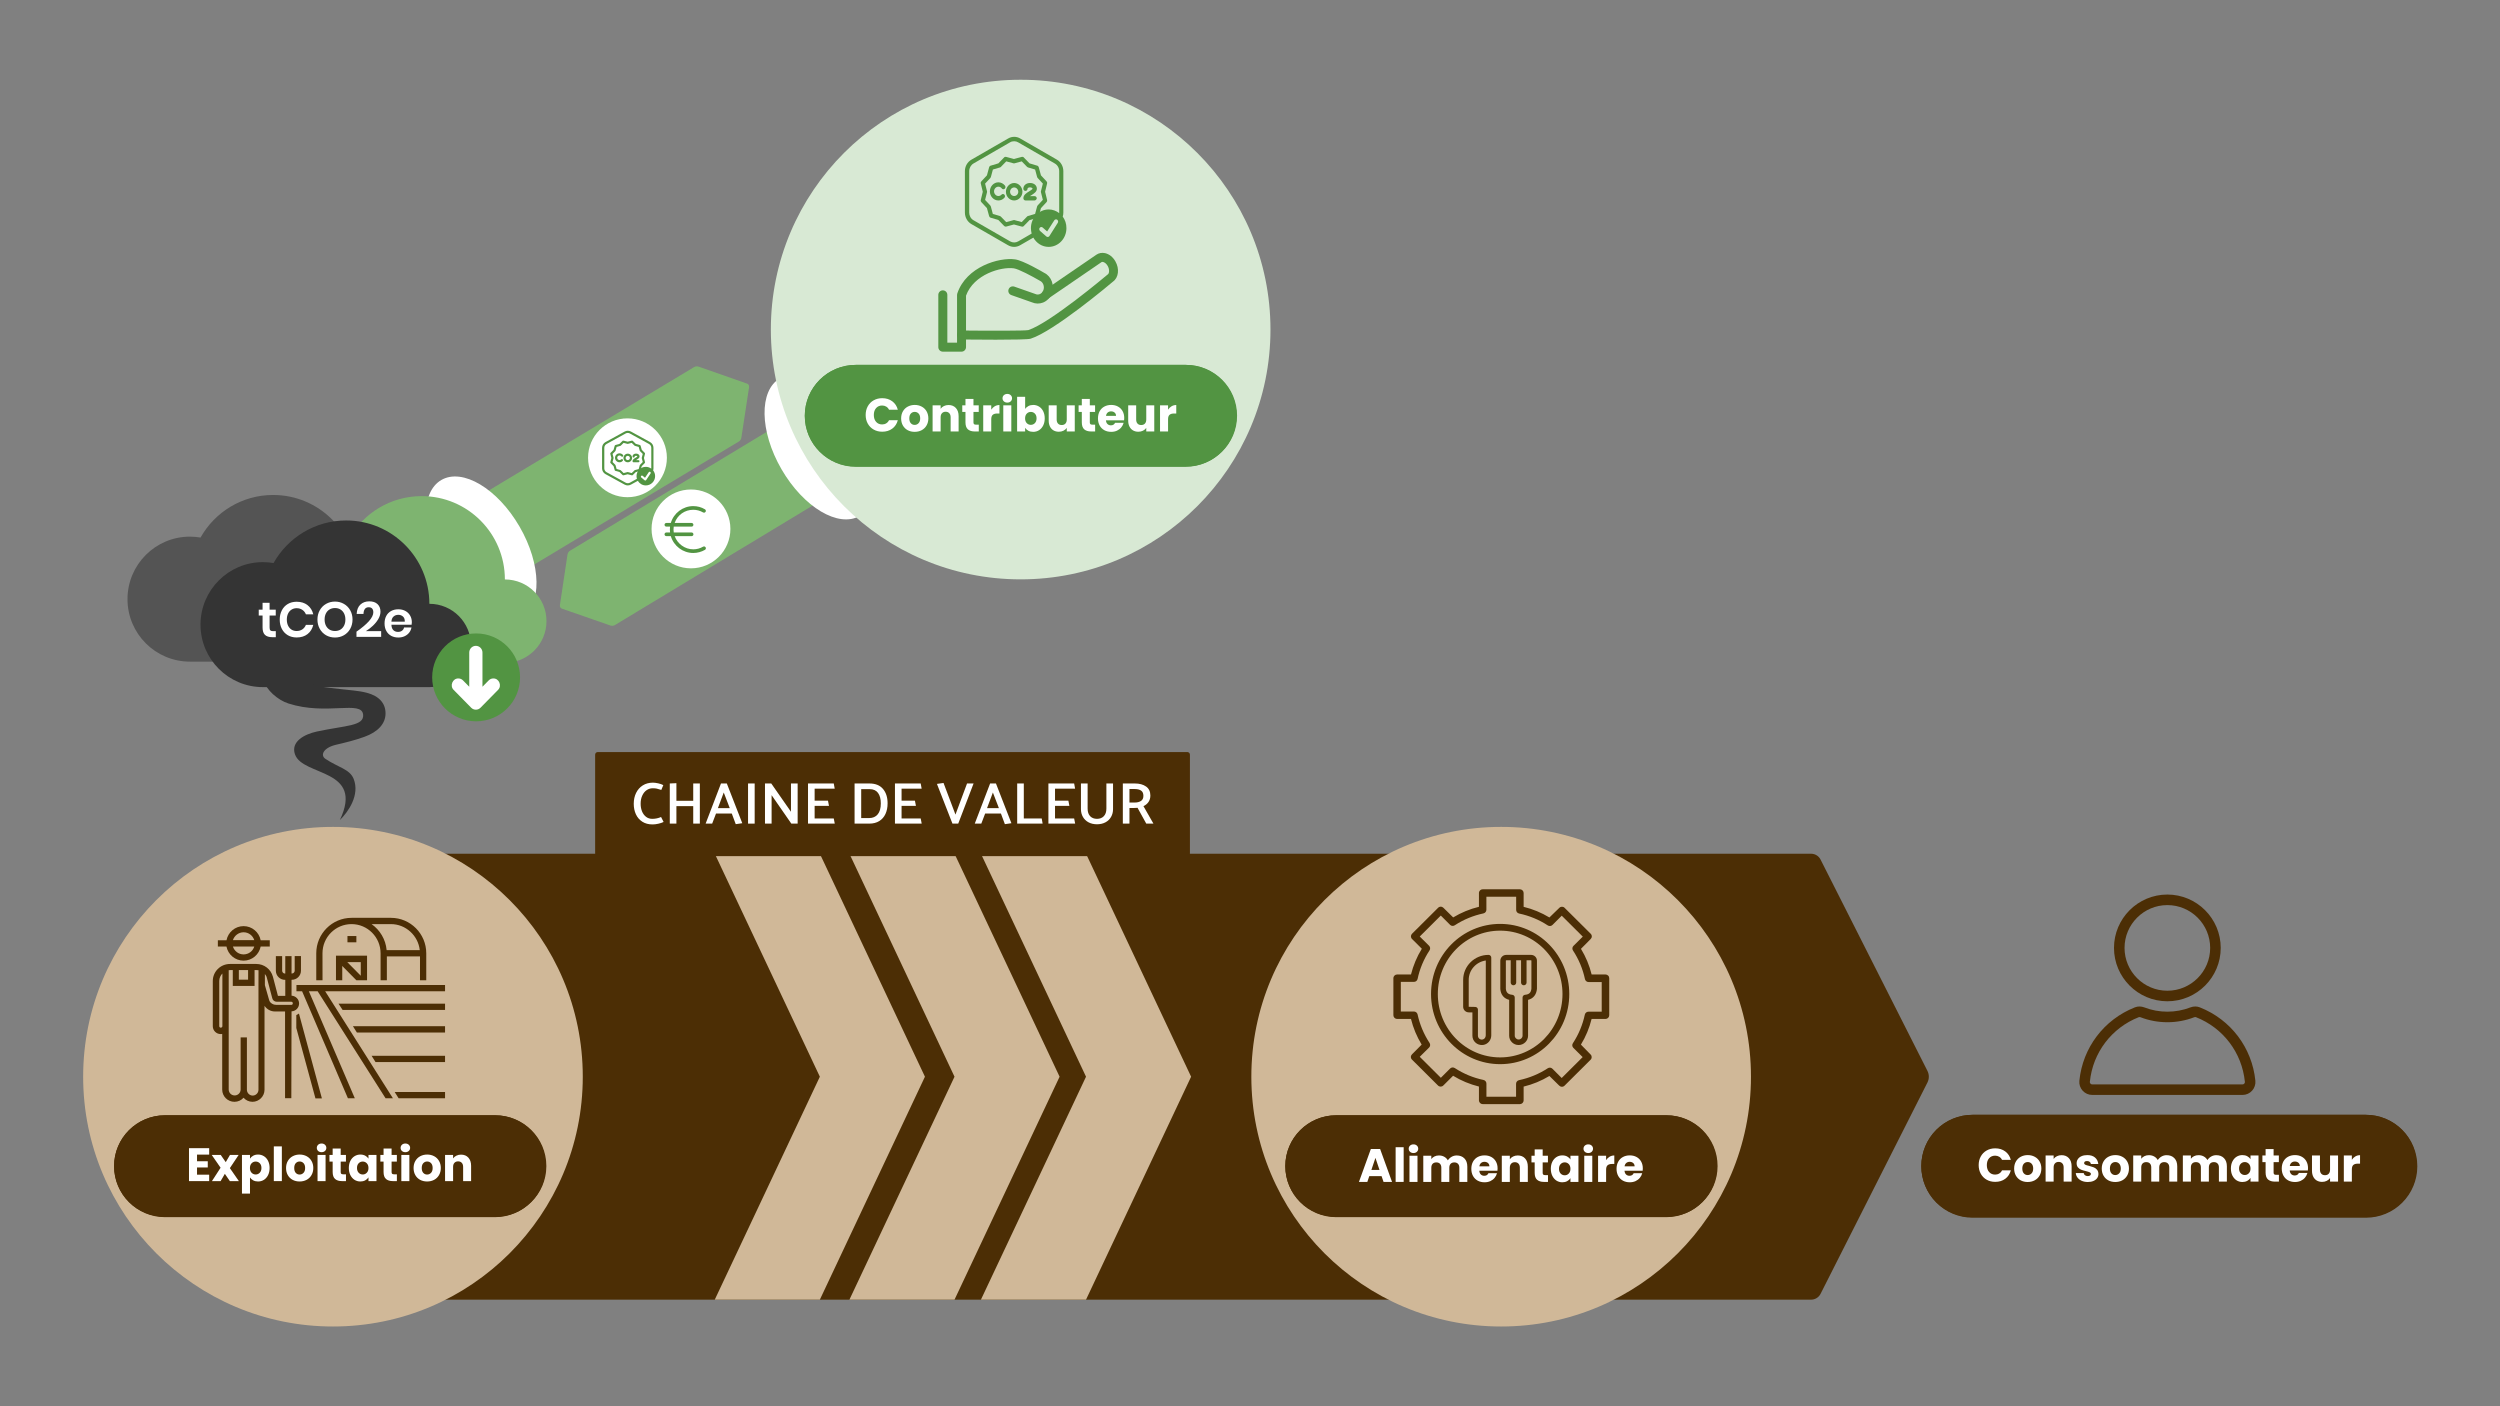 <?xml version="1.0" encoding="UTF-8"?> <svg xmlns="http://www.w3.org/2000/svg" xmlns:xlink="http://www.w3.org/1999/xlink" width="1920" zoomAndPan="magnify" viewBox="0 0 1440 810" height="1080" preserveAspectRatio="xMidYMid meet" version="1.0"><rect x="0" y="0" width="1440" height="810" fill="#808080" stroke="none"/><defs><g></g><clipPath id="2ddc4ba486"><path d="M 195 491.75 L 1111.898 491.75 L 1111.898 748.605 L 195 748.605 Z M 195 491.75 " clip-rule="nonzero"></path></clipPath><clipPath id="a981913584"><path d="M 197.879 491.75 L 1043.195 491.75 C 1045.492 491.75 1047.598 493.043 1048.637 495.098 L 1110.207 616.832 C 1111.27 618.938 1111.27 621.422 1110.207 623.523 L 1048.637 745.258 C 1047.598 747.312 1045.492 748.605 1043.195 748.605 L 197.879 748.605 C 197.078 748.605 196.332 748.191 195.914 747.508 C 195.496 746.824 195.461 745.973 195.82 745.258 L 257.391 623.523 C 258.457 621.422 258.457 618.938 257.391 616.832 L 195.82 495.098 C 195.461 494.383 195.496 493.531 195.914 492.848 C 196.332 492.168 197.078 491.75 197.879 491.75 " clip-rule="nonzero"></path></clipPath><clipPath id="175f7d3e27"><path d="M 47.898 476.289 L 335.68 476.289 L 335.68 764.066 L 47.898 764.066 Z M 47.898 476.289 " clip-rule="nonzero"></path></clipPath><clipPath id="b46523682e"><path d="M 191.789 476.289 C 112.32 476.289 47.898 540.711 47.898 620.18 C 47.898 699.645 112.32 764.066 191.789 764.066 C 271.258 764.066 335.68 699.645 335.68 620.18 C 335.68 540.711 271.258 476.289 191.789 476.289 " clip-rule="nonzero"></path></clipPath><clipPath id="c7963595a0"><path d="M 720.777 476.289 L 1008.559 476.289 L 1008.559 764.066 L 720.777 764.066 Z M 720.777 476.289 " clip-rule="nonzero"></path></clipPath><clipPath id="a4436e050c"><path d="M 864.668 476.289 C 785.199 476.289 720.777 540.711 720.777 620.18 C 720.777 699.645 785.199 764.066 864.668 764.066 C 944.137 764.066 1008.559 699.645 1008.559 620.18 C 1008.559 540.711 944.137 476.289 864.668 476.289 " clip-rule="nonzero"></path></clipPath><clipPath id="b7cc3f0545"><path d="M 740.324 642.398 L 989.012 642.398 L 989.012 701.086 L 740.324 701.086 Z M 740.324 642.398 " clip-rule="nonzero"></path></clipPath><clipPath id="1c5a495ed7"><path d="M 769.672 642.398 L 959.664 642.398 C 975.871 642.398 989.012 655.535 989.012 671.742 C 989.012 687.949 975.871 701.086 959.664 701.086 L 769.672 701.086 C 753.465 701.086 740.324 687.949 740.324 671.742 C 740.324 655.535 753.465 642.398 769.672 642.398 " clip-rule="nonzero"></path></clipPath><clipPath id="ee4119dde3"><path d="M 740.328 642.398 L 989.324 642.398 L 989.324 700.898 L 740.328 700.898 Z M 740.328 642.398 " clip-rule="nonzero"></path></clipPath><clipPath id="b9d2d3e897"><path d="M 769.711 642.398 L 959.941 642.398 C 976.168 642.398 989.324 655.492 989.324 671.648 C 989.324 687.801 976.168 700.898 959.941 700.898 L 769.711 700.898 C 753.484 700.898 740.328 687.801 740.328 671.648 C 740.328 655.492 753.484 642.398 769.711 642.398 " clip-rule="nonzero"></path></clipPath><clipPath id="3fba4faeb7"><path d="M 182 528.148 L 246 528.148 L 246 565 L 182 565 Z M 182 528.148 " clip-rule="nonzero"></path></clipPath><clipPath id="9107078cdc"><path d="M 65.699 642.398 L 314.387 642.398 L 314.387 701.086 L 65.699 701.086 Z M 65.699 642.398 " clip-rule="nonzero"></path></clipPath><clipPath id="eadea135fa"><path d="M 95.047 642.398 L 285.039 642.398 C 301.246 642.398 314.387 655.535 314.387 671.742 C 314.387 687.949 301.246 701.086 285.039 701.086 L 95.047 701.086 C 78.84 701.086 65.699 687.949 65.699 671.742 C 65.699 655.535 78.84 642.398 95.047 642.398 " clip-rule="nonzero"></path></clipPath><clipPath id="755f5371b5"><path d="M 65.703 642.398 L 314.699 642.398 L 314.699 700.898 L 65.703 700.898 Z M 65.703 642.398 " clip-rule="nonzero"></path></clipPath><clipPath id="0bf8284b9f"><path d="M 95.086 642.398 L 285.316 642.398 C 301.543 642.398 314.699 655.492 314.699 671.648 C 314.699 687.801 301.543 700.898 285.316 700.898 L 95.086 700.898 C 78.859 700.898 65.703 687.801 65.703 671.648 C 65.703 655.492 78.859 642.398 95.086 642.398 " clip-rule="nonzero"></path></clipPath><clipPath id="32e5f0ba1f"><path d="M 266 211 L 432 211 L 432 335 L 266 335 Z M 266 211 " clip-rule="nonzero"></path></clipPath><clipPath id="776fec9eca"><path d="M 265.75 292 L 418.816 200.012 L 444.586 242.891 L 291.516 334.879 Z M 265.75 292 " clip-rule="nonzero"></path></clipPath><clipPath id="2f08d42eb1"><path d="M 266.434 291.59 L 399.746 211.473 C 400.562 210.984 401.551 210.883 402.449 211.195 L 430.285 220.957 C 431.105 221.242 431.605 222.074 431.477 222.934 L 427.027 252.098 C 426.883 253.035 426.328 253.863 425.516 254.352 L 292.203 334.469 C 291.969 334.609 291.672 334.602 291.445 334.449 C 291.219 334.297 291.102 334.027 291.141 333.758 L 295.59 304.594 C 295.723 303.734 295.223 302.902 294.402 302.617 L 266.562 292.855 C 266.305 292.766 266.125 292.535 266.098 292.266 C 266.066 291.992 266.199 291.73 266.434 291.59 " clip-rule="nonzero"></path></clipPath><clipPath id="5928f1dc3a"><path d="M 245 274 L 310 274 L 310 358 L 245 358 Z M 245 274 " clip-rule="nonzero"></path></clipPath><clipPath id="9ef38557aa"><path d="M 232.137 289.262 L 276.301 263.684 L 322.219 342.965 L 278.059 368.543 Z M 232.137 289.262 " clip-rule="nonzero"></path></clipPath><clipPath id="5f161c6762"><path d="M 254.219 276.473 C 242.023 283.539 242.418 307.012 255.098 328.902 C 267.777 350.797 287.945 362.816 300.141 355.754 C 312.332 348.691 311.941 325.215 299.258 303.324 C 286.578 281.434 266.414 269.41 254.219 276.473 " clip-rule="nonzero"></path></clipPath><clipPath id="3198241eea"><path d="M 158.984 285.77 L 314.773 285.77 L 314.773 381.762 L 158.984 381.762 Z M 158.984 285.77 " clip-rule="nonzero"></path></clipPath><clipPath id="42bf53a25a"><path d="M 73.438 285.105 L 229.23 285.105 L 229.23 381.102 L 73.438 381.102 Z M 73.438 285.105 " clip-rule="nonzero"></path></clipPath><clipPath id="c15a39ec83"><path d="M 115.492 299.793 L 271.281 299.793 L 271.281 395.785 L 115.492 395.785 Z M 115.492 299.793 " clip-rule="nonzero"></path></clipPath><clipPath id="92b15d8fc9"><path d="M 565.016 491.75 L 686.078 491.75 L 686.078 748.605 L 565.016 748.605 Z M 565.016 491.75 " clip-rule="nonzero"></path></clipPath><clipPath id="8b8140e386"><path d="M 565.016 491.75 L 625.547 491.75 L 686.078 620.18 L 625.547 748.605 L 565.016 748.605 L 625.547 620.18 L 565.016 491.75 " clip-rule="nonzero"></path></clipPath><clipPath id="3ed5b87071"><path d="M 489.27 491.75 L 610.328 491.75 L 610.328 748.605 L 489.27 748.605 Z M 489.27 491.75 " clip-rule="nonzero"></path></clipPath><clipPath id="ee4c1faea3"><path d="M 489.27 491.75 L 549.801 491.75 L 610.328 620.18 L 549.801 748.605 L 489.27 748.605 L 549.801 620.18 L 489.27 491.75 " clip-rule="nonzero"></path></clipPath><clipPath id="5000a000a3"><path d="M 411.703 491.75 L 532.766 491.75 L 532.766 748.605 L 411.703 748.605 Z M 411.703 491.75 " clip-rule="nonzero"></path></clipPath><clipPath id="3310afab92"><path d="M 411.703 491.75 L 472.234 491.75 L 532.766 620.18 L 472.234 748.605 L 411.703 748.605 L 472.234 620.18 L 411.703 491.75 " clip-rule="nonzero"></path></clipPath><clipPath id="d13cd37e59"><path d="M 1106.648 642.141 L 1392.102 642.141 L 1392.102 701.086 L 1106.648 701.086 Z M 1106.648 642.141 " clip-rule="nonzero"></path></clipPath><clipPath id="024f4a5eb7"><path d="M 1136.121 642.141 L 1362.629 642.141 C 1370.445 642.141 1377.941 645.246 1383.469 650.773 C 1388.996 656.301 1392.102 663.797 1392.102 671.613 C 1392.102 679.43 1388.996 686.926 1383.469 692.453 C 1377.941 697.98 1370.445 701.086 1362.629 701.086 L 1136.121 701.086 C 1128.305 701.086 1120.809 697.98 1115.281 692.453 C 1109.754 686.926 1106.648 679.43 1106.648 671.613 C 1106.648 663.797 1109.754 656.301 1115.281 650.773 C 1120.809 645.246 1128.305 642.141 1136.121 642.141 " clip-rule="nonzero"></path></clipPath><clipPath id="bcc295d285"><path d="M 1106.648 642.141 L 1392.398 642.141 L 1392.398 701.391 L 1106.648 701.391 Z M 1106.648 642.141 " clip-rule="nonzero"></path></clipPath><clipPath id="6900e1359d"><path d="M 1136.172 642.141 L 1362.875 642.141 C 1370.699 642.141 1378.203 645.262 1383.734 650.816 C 1389.266 656.375 1392.375 663.91 1392.375 671.766 C 1392.375 679.621 1389.266 687.156 1383.734 692.715 C 1378.203 698.27 1370.699 701.391 1362.875 701.391 L 1136.172 701.391 C 1128.352 701.391 1120.848 698.27 1115.316 692.715 C 1109.781 687.156 1106.676 679.621 1106.676 671.766 C 1106.676 663.91 1109.781 656.375 1115.316 650.816 C 1120.848 645.262 1128.352 642.141 1136.172 642.141 " clip-rule="nonzero"></path></clipPath><clipPath id="49c919e147"><path d="M 802.59 512.223 L 926.922 512.223 L 926.922 635.973 L 802.59 635.973 Z M 802.59 512.223 " clip-rule="nonzero"></path></clipPath><clipPath id="b1a17687c2"><path d="M 150.934 370.344 L 222.07 370.344 L 222.07 472.344 L 150.934 472.344 Z M 150.934 370.344 " clip-rule="nonzero"></path></clipPath><clipPath id="8c9a1f34d1"><path d="M 322 239 L 484 239 L 484 361 L 322 361 Z M 322 239 " clip-rule="nonzero"></path></clipPath><clipPath id="06ce1b106e"><path d="M 484.043 281.559 L 335.211 371.512 L 309.336 328.699 L 458.168 238.742 Z M 484.043 281.559 " clip-rule="nonzero"></path></clipPath><clipPath id="72c39eb518"><path d="M 483.344 281.98 L 354.254 360.004 C 353.441 360.492 352.449 360.598 351.551 360.285 L 323.691 350.598 C 322.867 350.312 322.367 349.48 322.496 348.621 L 326.871 319.449 C 327.012 318.508 327.562 317.68 328.375 317.188 L 457.469 239.168 C 457.703 239.023 457.996 239.031 458.223 239.184 C 458.449 239.336 458.57 239.605 458.527 239.875 L 454.152 269.047 C 454.023 269.906 454.527 270.738 455.348 271.023 L 483.211 280.711 C 483.469 280.801 483.652 281.031 483.68 281.305 C 483.707 281.574 483.578 281.84 483.344 281.98 " clip-rule="nonzero"></path></clipPath><clipPath id="0e7ea412e6"><path d="M 440 215 L 505 215 L 505 300 L 440 300 Z M 440 215 " clip-rule="nonzero"></path></clipPath><clipPath id="b838cc1461"><path d="M 427.195 230.664 L 471.355 205.086 L 517.273 284.367 L 473.113 309.945 Z M 427.195 230.664 " clip-rule="nonzero"></path></clipPath><clipPath id="4751d7899b"><path d="M 449.273 217.875 C 437.078 224.941 437.473 248.414 450.152 270.305 C 462.836 292.199 483 304.219 495.195 297.156 C 507.391 290.094 506.996 266.617 494.312 244.727 C 481.633 222.836 461.469 210.812 449.273 217.875 " clip-rule="nonzero"></path></clipPath><clipPath id="56c37db177"><path d="M 444.012 45.934 L 731.789 45.934 L 731.789 333.711 L 444.012 333.711 Z M 444.012 45.934 " clip-rule="nonzero"></path></clipPath><clipPath id="8d5fbb8f30"><path d="M 587.898 45.934 C 508.434 45.934 444.012 110.355 444.012 189.82 C 444.012 269.289 508.434 333.711 587.898 333.711 C 667.367 333.711 731.789 269.289 731.789 189.82 C 731.789 110.355 667.367 45.934 587.898 45.934 " clip-rule="nonzero"></path></clipPath><clipPath id="f01d7e191b"><path d="M 551 145 L 643.965 145 L 643.965 196 L 551 196 Z M 551 145 " clip-rule="nonzero"></path></clipPath><clipPath id="f1ecb72733"><path d="M 540.469 149 L 607 149 L 607 202.559 L 540.469 202.559 Z M 540.469 149 " clip-rule="nonzero"></path></clipPath><clipPath id="8103fb86a9"><path d="M 555 78.809 L 615 78.809 L 615 143 L 555 143 Z M 555 78.809 " clip-rule="nonzero"></path></clipPath><clipPath id="793527ec91"><path d="M 248.93 364.859 L 299.555 364.859 L 299.555 415.48 L 248.93 415.48 Z M 248.93 364.859 " clip-rule="nonzero"></path></clipPath><clipPath id="7e6c26ea8f"><path d="M 274.242 364.859 C 260.262 364.859 248.93 376.191 248.93 390.172 C 248.93 404.148 260.262 415.48 274.242 415.48 C 288.223 415.48 299.555 404.148 299.555 390.172 C 299.555 376.191 288.223 364.859 274.242 364.859 " clip-rule="nonzero"></path></clipPath><clipPath id="0be4392899"><path d="M 260 372 L 288 372 L 288 408.777 L 260 408.777 Z M 260 372 " clip-rule="nonzero"></path></clipPath><clipPath id="3d323ec624"><path d="M 338.719 240.98 L 384.129 240.98 L 384.129 286.391 L 338.719 286.391 Z M 338.719 240.98 " clip-rule="nonzero"></path></clipPath><clipPath id="a8e917dcc7"><path d="M 361.426 240.98 C 348.887 240.98 338.719 251.148 338.719 263.688 C 338.719 276.227 348.887 286.391 361.426 286.391 C 373.965 286.391 384.129 276.227 384.129 263.688 C 384.129 251.148 373.965 240.98 361.426 240.98 " clip-rule="nonzero"></path></clipPath><clipPath id="7b54a65eaa"><path d="M 346 248.105 L 377.344 248.105 L 377.344 279.605 L 346 279.605 Z M 346 248.105 " clip-rule="nonzero"></path></clipPath><clipPath id="ada0575c75"><path d="M 375.297 281.949 L 420.707 281.949 L 420.707 327.359 L 375.297 327.359 Z M 375.297 281.949 " clip-rule="nonzero"></path></clipPath><clipPath id="fc00916c12"><path d="M 398.004 281.949 C 385.461 281.949 375.297 292.113 375.297 304.652 C 375.297 317.191 385.461 327.359 398.004 327.359 C 410.543 327.359 420.707 317.191 420.707 304.652 C 420.707 292.113 410.543 281.949 398.004 281.949 " clip-rule="nonzero"></path></clipPath><clipPath id="bf025a4307"><path d="M 382.754 291.52 L 406.754 291.52 L 406.754 318.52 L 382.754 318.52 Z M 382.754 291.52 " clip-rule="nonzero"></path></clipPath><clipPath id="93d247423b"><path d="M 463.559 210.18 L 712.242 210.18 L 712.242 268.871 L 463.559 268.871 Z M 463.559 210.18 " clip-rule="nonzero"></path></clipPath><clipPath id="9ff825f3b2"><path d="M 492.902 210.18 L 682.898 210.18 C 699.102 210.18 712.242 223.32 712.242 239.523 C 712.242 255.73 699.102 268.871 682.898 268.871 L 492.902 268.871 C 476.695 268.871 463.559 255.73 463.559 239.523 C 463.559 223.32 476.695 210.18 492.902 210.18 " clip-rule="nonzero"></path></clipPath><clipPath id="1a649d88bd"><path d="M 463.559 210.18 L 712.559 210.18 L 712.559 268.68 L 463.559 268.68 Z M 463.559 210.18 " clip-rule="nonzero"></path></clipPath><clipPath id="782634ba02"><path d="M 492.941 210.18 L 683.172 210.18 C 699.398 210.18 712.555 223.277 712.555 239.43 C 712.555 255.586 699.398 268.68 683.172 268.68 L 492.941 268.68 C 476.715 268.68 463.559 255.586 463.559 239.43 C 463.559 223.277 476.715 210.18 492.941 210.18 " clip-rule="nonzero"></path></clipPath></defs><g clip-path="url(#2ddc4ba486)"><g clip-path="url(#a981913584)"><path fill="#4c2e05" d="M 194.129 491.75 L 1111.898 491.75 L 1111.898 748.605 L 194.129 748.605 Z M 194.129 491.75 " fill-opacity="1" fill-rule="nonzero"></path></g></g><g clip-path="url(#175f7d3e27)"><g clip-path="url(#b46523682e)"><path fill="#d0b898" d="M 47.898 476.289 L 335.68 476.289 L 335.68 764.066 L 47.898 764.066 Z M 47.898 476.289 " fill-opacity="1" fill-rule="nonzero"></path></g></g><g clip-path="url(#c7963595a0)"><g clip-path="url(#a4436e050c)"><path fill="#d0b898" d="M 720.777 476.289 L 1008.559 476.289 L 1008.559 764.066 L 720.777 764.066 Z M 720.777 476.289 " fill-opacity="1" fill-rule="nonzero"></path></g></g><g clip-path="url(#b7cc3f0545)"><g clip-path="url(#1c5a495ed7)"><path fill="#4c2e05" d="M 740.324 642.398 L 989.012 642.398 L 989.012 701.086 L 740.324 701.086 Z M 740.324 642.398 " fill-opacity="1" fill-rule="nonzero"></path></g></g><g clip-path="url(#ee4119dde3)"><g clip-path="url(#b9d2d3e897)"><path stroke-linecap="butt" transform="matrix(0.751, 0, 0, 0.748, 740.328, 642.397)" fill="none" stroke-linejoin="miter" d="M 39.127 0.002 L 292.446 0.002 C 314.054 0.002 331.573 17.516 331.573 39.127 C 331.573 60.733 314.054 78.252 292.446 78.252 L 39.127 78.252 C 17.519 78.252 0 60.733 0 39.127 C 0 17.516 17.519 0.002 39.127 0.002 " stroke="#4c2e05" stroke-width="4" stroke-opacity="1" stroke-miterlimit="4"></path></g></g><path fill="#4c2e05" d="M 200.137 539.156 L 205.273 539.156 L 205.273 542.77 L 200.137 542.77 Z M 200.137 539.156 " fill-opacity="1" fill-rule="nonzero"></path><path fill="#4c2e05" d="M 195.691 550.465 L 193.523 550.465 L 193.523 564.641 L 197.141 564.641 L 197.141 556.402 L 205.273 564.641 L 211.418 564.641 L 211.418 550.465 Z M 207.805 562.031 L 200.031 554.184 L 207.805 554.184 Z M 207.805 562.031 " fill-opacity="1" fill-rule="nonzero"></path><g clip-path="url(#3fba4faeb7)"><path fill="#4c2e05" d="M 185.75 549.098 C 185.75 539.773 193.266 532.285 202.484 532.285 C 211.703 532.285 219.215 539.801 219.215 549.098 L 219.215 564.641 L 222.832 564.641 L 222.832 550.902 L 241.914 550.902 L 241.914 564.641 L 245.527 564.641 L 245.527 549.098 C 245.527 537.812 236.387 528.672 225.18 528.672 L 202.512 528.672 C 191.305 528.672 182.164 537.812 182.164 549.098 L 182.164 564.641 L 185.777 564.641 Z M 225.156 532.285 C 233.727 532.285 240.879 538.898 241.785 547.289 L 222.703 547.289 C 222.16 541.066 218.805 535.645 214.027 532.285 Z M 225.156 532.285 " fill-opacity="1" fill-rule="nonzero"></path></g><path fill="#4c2e05" d="M 172.195 583.801 C 171.73 584.16 171.188 584.418 170.672 584.703 L 170.672 592.113 L 181.699 632.68 L 185.414 632.68 Z M 172.195 583.801 " fill-opacity="1" fill-rule="nonzero"></path><path fill="#4c2e05" d="M 194.969 578.094 L 197.32 581.707 L 256.348 581.707 L 256.348 578.094 Z M 194.969 578.094 " fill-opacity="1" fill-rule="nonzero"></path><path fill="#4c2e05" d="M 203.285 591.105 L 205.559 594.723 L 256.348 594.723 L 256.348 591.105 Z M 203.285 591.105 " fill-opacity="1" fill-rule="nonzero"></path><path fill="#4c2e05" d="M 214.027 608.125 L 216.297 611.738 L 256.348 611.738 L 256.348 608.125 Z M 214.027 608.125 " fill-opacity="1" fill-rule="nonzero"></path><path fill="#4c2e05" d="M 227.324 628.988 L 229.418 632.316 C 229.52 632.422 229.52 632.5 229.598 632.602 L 256.348 632.602 L 256.348 628.988 Z M 227.324 628.988 " fill-opacity="1" fill-rule="nonzero"></path><path fill="#4c2e05" d="M 175.164 567.352 L 170.75 567.352 L 170.75 570.969 L 174.004 570.969 L 200.395 632.602 L 204.367 632.602 L 177.902 570.969 L 182.965 570.969 L 222.082 632.602 L 226.316 632.602 L 187.301 570.969 L 256.348 570.969 L 256.348 567.352 Z M 175.164 567.352 " fill-opacity="1" fill-rule="nonzero"></path><path fill="#4c2e05" d="M 140.305 553.332 C 145.188 553.332 149.242 549.82 150.145 545.195 L 155.387 545.195 L 155.387 541.582 L 150.145 541.582 C 149.242 536.961 145.188 533.449 140.305 533.449 C 135.426 533.449 131.371 536.961 130.469 541.582 L 125.484 541.582 L 125.484 545.195 L 130.441 545.195 C 131.348 549.82 135.398 553.332 140.305 553.332 Z M 140.305 536.984 C 143.199 536.984 145.625 538.898 146.453 541.504 L 134.16 541.504 C 134.961 538.973 137.414 536.984 140.305 536.984 Z M 146.453 545.223 C 145.652 547.832 143.199 549.742 140.305 549.742 C 137.414 549.742 134.988 547.832 134.16 545.223 Z M 146.453 545.223 " fill-opacity="1" fill-rule="nonzero"></path><path fill="#4c2e05" d="M 167.934 582.535 C 170.363 582.43 172.273 580.441 172.273 578.016 C 172.273 575.59 170.363 573.68 167.934 573.496 L 167.934 564.355 L 168.117 564.355 C 171.008 564.355 173.355 562.008 173.355 559.113 L 173.355 550.699 L 169.742 550.699 L 169.742 559.113 C 169.742 560.02 169.02 560.742 168.117 560.742 L 167.934 560.742 L 167.934 550.723 L 164.32 550.723 L 164.32 560.77 L 164.141 560.77 C 163.234 560.77 162.512 560.047 162.512 559.141 L 162.512 550.723 L 158.898 550.723 L 158.898 559.141 C 158.898 562.031 161.246 564.383 164.141 564.383 L 164.32 564.383 L 164.32 573.602 L 160.086 573.602 L 157.195 562.574 C 156.004 558.238 152.133 555.242 147.613 555.242 L 132.508 555.242 C 126.984 555.242 122.566 559.656 122.566 565.078 L 122.566 591.105 C 122.566 593.535 124.555 595.625 127.086 595.625 C 127.371 595.625 127.707 595.625 127.988 595.523 L 127.988 627.594 C 127.988 631.492 131.141 634.645 135.039 634.645 C 137.129 634.645 139.016 633.738 140.281 632.293 C 141.547 633.738 143.43 634.645 145.418 634.645 C 149.215 634.645 152.363 631.492 152.363 627.695 L 152.363 579.359 C 153.707 581.348 155.875 582.613 158.406 582.613 L 164.191 582.613 L 164.191 632.578 L 167.805 632.578 Z M 128.094 591.031 C 128.094 591.496 127.73 591.934 127.188 591.934 C 126.648 591.934 126.285 591.574 126.285 591.031 L 126.285 565.078 C 126.285 563.375 127.008 561.824 128.094 560.742 Z M 137.57 558.754 L 142.891 558.754 L 142.891 564.277 L 137.57 564.277 Z M 148.879 567.715 L 148.879 627.723 C 148.879 629.531 147.355 631.055 145.547 631.055 C 143.742 631.055 142.215 629.531 142.215 627.723 L 142.215 597.539 L 138.602 597.539 L 138.602 627.543 C 138.602 629.453 137.078 630.977 135.168 630.977 C 133.258 630.977 131.734 629.453 131.734 627.543 L 131.734 558.855 C 132.016 558.855 132.355 558.754 132.637 558.754 L 134.082 558.754 L 134.082 567.895 L 146.633 567.895 L 146.633 558.754 L 147.641 558.754 C 148.105 558.754 148.543 558.855 148.902 558.855 Z M 155.102 576.285 L 152.57 567.43 L 152.57 561.027 C 153.113 561.645 153.578 562.473 153.758 563.375 L 156.832 575.02 C 157.117 576.207 158.176 577.008 159.441 577.008 L 167.754 577.008 C 168.297 577.008 168.656 577.371 168.656 577.914 C 168.656 578.453 168.297 578.816 167.754 578.816 L 159.258 578.816 C 158.457 578.816 157.555 578.637 156.832 578.195 C 156.188 577.836 155.465 577.293 155.102 576.285 Z M 155.102 576.285 " fill-opacity="1" fill-rule="nonzero"></path><g clip-path="url(#9107078cdc)"><g clip-path="url(#eadea135fa)"><path fill="#4c2e05" d="M 65.699 642.398 L 314.387 642.398 L 314.387 701.086 L 65.699 701.086 Z M 65.699 642.398 " fill-opacity="1" fill-rule="nonzero"></path></g></g><g clip-path="url(#755f5371b5)"><g clip-path="url(#0bf8284b9f)"><path stroke-linecap="butt" transform="matrix(0.751, 0, 0, 0.748, 65.703, 642.397)" fill="none" stroke-linejoin="miter" d="M 39.127 0.002 L 292.446 0.002 C 314.054 0.002 331.573 17.516 331.573 39.127 C 331.573 60.733 314.054 78.252 292.446 78.252 L 39.127 78.252 C 17.519 78.252 0 60.733 0 39.127 C 0 17.516 17.519 0.002 39.127 0.002 " stroke="#4c2e05" stroke-width="4" stroke-opacity="1" stroke-miterlimit="4"></path></g></g><g clip-path="url(#32e5f0ba1f)"><g clip-path="url(#776fec9eca)"><g clip-path="url(#2f08d42eb1)"><path fill="#7eb470" d="M 265.148 292.359 L 418.816 200.012 L 444.586 242.891 L 290.918 335.238 Z M 265.148 292.359 " fill-opacity="1" fill-rule="nonzero"></path></g></g></g><g clip-path="url(#5928f1dc3a)"><g clip-path="url(#9ef38557aa)"><g clip-path="url(#5f161c6762)"><path fill="#ffffff" d="M 232.137 289.262 L 276.301 263.684 L 322.219 342.965 L 278.059 368.543 Z M 232.137 289.262 " fill-opacity="1" fill-rule="nonzero"></path></g></g></g><g clip-path="url(#3198241eea)"><path fill="#7eb470" d="M 314.773 357.762 C 314.773 371.02 304.051 381.762 290.812 381.762 L 194.945 381.762 C 175.098 381.762 158.984 365.652 158.984 345.777 C 158.984 325.875 175.098 309.766 194.945 309.766 C 197.02 309.766 199.066 309.945 201.059 310.285 C 209.273 295.652 224.922 285.766 242.879 285.766 C 269.355 285.766 290.812 307.246 290.812 333.766 C 304.051 333.766 314.773 344.504 314.773 357.762 " fill-opacity="1" fill-rule="nonzero"></path></g><g clip-path="url(#42bf53a25a)"><path fill="#545454" d="M 229.23 357.102 C 229.23 370.359 218.504 381.102 205.266 381.102 L 109.402 381.102 C 89.555 381.102 73.438 364.988 73.438 345.113 C 73.438 325.215 89.555 309.105 109.402 309.105 C 111.473 309.105 113.52 309.285 115.516 309.625 C 123.727 294.992 139.379 285.105 157.332 285.105 C 183.812 285.105 205.266 306.586 205.266 333.105 C 218.504 333.105 229.23 343.844 229.23 357.102 " fill-opacity="1" fill-rule="nonzero"></path></g><g clip-path="url(#c15a39ec83)"><path fill="#343434" d="M 271.281 371.785 C 271.281 385.047 260.555 395.785 247.316 395.785 L 151.453 395.785 C 131.605 395.785 115.492 379.676 115.492 359.801 C 115.492 339.902 131.605 323.789 151.453 323.789 C 153.527 323.789 155.574 323.973 157.566 324.309 C 165.781 309.676 181.43 299.789 199.387 299.789 C 225.863 299.789 247.316 321.273 247.316 347.789 C 260.555 347.789 271.281 358.531 271.281 371.785 " fill-opacity="1" fill-rule="nonzero"></path></g><g clip-path="url(#92b15d8fc9)"><g clip-path="url(#8b8140e386)"><path fill="#d0b898" d="M 565.016 491.75 L 686.078 491.75 L 686.078 748.605 L 565.016 748.605 Z M 565.016 491.75 " fill-opacity="1" fill-rule="nonzero"></path></g></g><g clip-path="url(#3ed5b87071)"><g clip-path="url(#ee4c1faea3)"><path fill="#d0b898" d="M 489.27 491.75 L 610.328 491.75 L 610.328 748.605 L 489.27 748.605 Z M 489.27 491.75 " fill-opacity="1" fill-rule="nonzero"></path></g></g><g clip-path="url(#5000a000a3)"><g clip-path="url(#3310afab92)"><path fill="#d0b898" d="M 411.703 491.75 L 532.766 491.75 L 532.766 748.605 L 411.703 748.605 Z M 411.703 491.75 " fill-opacity="1" fill-rule="nonzero"></path></g></g><g clip-path="url(#d13cd37e59)"><g clip-path="url(#024f4a5eb7)"><path fill="#4c2e05" d="M 1106.648 642.141 L 1392.102 642.141 L 1392.102 701.086 L 1106.648 701.086 Z M 1106.648 642.141 " fill-opacity="1" fill-rule="nonzero"></path></g></g><g clip-path="url(#bcc295d285)"><g clip-path="url(#6900e1359d)"><path stroke-linecap="butt" transform="matrix(0.751, 0, 0, 0.754, 1106.675, 642.14)" fill="none" stroke-linejoin="miter" d="M 39.287 0 L 341.235 0 C 351.656 0 361.651 4.139 369.018 11.506 C 376.385 18.878 380.527 28.871 380.527 39.289 C 380.527 49.707 376.385 59.701 369.018 67.072 C 361.651 74.439 351.656 78.578 341.235 78.578 L 39.287 78.578 C 28.871 78.578 18.876 74.439 11.509 67.072 C 4.137 59.701 0.001 49.707 0.001 39.289 C 0.001 28.871 4.137 18.878 11.509 11.506 C 18.876 4.139 28.871 0 39.287 0 " stroke="#4c2e05" stroke-width="4" stroke-opacity="1" stroke-miterlimit="4"></path></g></g><g clip-path="url(#49c919e147)"><path stroke-linecap="butt" transform="matrix(0.289, 0, 0, 0.288, 692.427, -385.47)" fill="none" stroke-linejoin="miter" d="M 724.998 3326.502 C 724.998 3400.237 666.352 3459.996 593.994 3459.996 C 521.649 3459.996 463.003 3400.237 463.003 3326.502 C 463.003 3252.768 521.649 3192.995 593.994 3192.995 C 666.352 3192.995 724.998 3252.768 724.998 3326.502 Z M 724.998 3326.502 " stroke="#4c2e05" stroke-width="13.514" stroke-opacity="1" stroke-miterlimit="8"></path><path fill="#4c2e05" d="M 804.746 561.297 C 803.57 561.297 802.59 562.25 802.59 563.445 L 802.59 584.777 C 802.59 585.336 802.809 585.871 803.227 586.289 C 803.645 586.699 804.184 586.922 804.746 586.922 L 812.73 586.922 C 814.004 592.113 816.086 597.109 818.879 601.695 L 813.32 607.277 C 812.902 607.691 812.656 608.227 812.656 608.812 C 812.656 609.398 812.902 609.957 813.32 610.348 L 828.309 625.27 C 829.141 626.098 830.488 626.098 831.32 625.27 L 836.98 619.637 C 841.586 622.465 846.629 624.539 851.871 625.855 L 851.871 633.824 C 851.871 634.387 852.094 634.926 852.508 635.336 C 852.926 635.754 853.465 635.973 854.027 635.973 L 875.461 635.973 C 876.023 635.973 876.562 635.754 876.977 635.336 C 877.395 634.926 877.613 634.387 877.613 633.824 L 877.613 625.879 C 882.832 624.613 887.855 622.539 892.457 619.762 L 898.117 625.32 C 898.531 625.73 899.07 625.977 899.66 625.977 C 900.246 625.977 900.812 625.73 901.203 625.32 L 916.191 610.398 C 917.027 609.57 917.027 608.227 916.191 607.398 L 910.609 601.695 C 913.402 597.109 915.484 592.137 916.758 586.922 L 924.766 586.922 C 925.328 586.922 925.867 586.699 926.285 586.289 C 926.703 585.871 926.922 585.336 926.922 584.777 L 926.922 563.445 C 926.922 562.883 926.703 562.344 926.285 561.934 C 925.867 561.516 925.328 561.297 924.766 561.297 L 916.781 561.297 C 915.508 556.105 913.426 551.105 910.633 546.523 L 916.219 540.891 C 916.633 540.477 916.879 539.941 916.879 539.359 C 916.879 538.773 916.633 538.211 916.219 537.82 L 901.203 522.902 C 900.371 522.07 899.023 522.07 898.191 522.902 L 892.457 528.461 C 887.855 525.68 882.855 523.609 877.613 522.34 L 877.613 514.367 C 877.613 513.805 877.395 513.27 876.977 512.855 C 876.562 512.441 876.023 512.223 875.461 512.223 L 854.027 512.223 C 852.852 512.223 851.871 513.176 851.871 514.367 L 851.871 522.316 C 846.656 523.582 841.633 525.656 837.027 528.434 L 831.418 522.902 C 831.004 522.484 830.465 522.242 829.875 522.242 C 829.289 522.242 828.727 522.484 828.332 522.902 L 813.32 537.848 C 812.484 538.676 812.484 540.016 813.32 540.844 L 818.977 546.473 C 816.137 551.059 814.055 556.078 812.73 561.297 Z M 816.527 563.883 C 817.777 558.008 820.102 552.426 823.41 547.426 C 823.973 546.57 823.852 545.449 823.141 544.742 L 817.777 539.43 L 829.902 527.359 L 835.242 532.699 C 835.949 533.434 837.078 533.531 837.934 532.969 C 842.98 529.676 848.59 527.359 854.469 526.117 C 855.473 525.898 856.184 524.996 856.16 523.973 L 856.16 516.512 L 873.305 516.512 L 873.305 524.047 C 873.281 525.07 873.988 525.973 874.996 526.191 C 880.898 527.434 886.508 529.75 891.527 533.043 C 892.387 533.602 893.512 533.48 894.223 532.773 L 899.562 527.434 L 911.688 539.5 L 906.32 544.816 C 905.586 545.523 905.488 546.672 906.051 547.496 C 909.359 552.52 911.688 558.105 912.938 563.98 C 913.156 564.98 914.062 565.684 915.09 565.664 L 922.586 565.664 L 922.586 582.727 L 915.016 582.727 C 913.988 582.703 913.082 583.41 912.863 584.41 C 911.613 590.285 909.285 595.867 905.98 600.891 C 905.414 601.742 905.539 602.867 906.25 603.57 L 911.613 608.887 L 899.539 620.93 L 894.199 615.594 C 893.488 614.859 892.336 614.762 891.504 615.324 C 886.457 618.617 880.848 620.93 874.945 622.172 C 873.941 622.395 873.23 623.293 873.254 624.316 L 873.254 631.73 L 856.184 631.73 L 856.184 624.195 C 856.207 623.172 855.496 622.27 854.492 622.051 C 848.59 620.809 842.98 618.492 837.961 615.199 C 837.102 614.641 835.977 614.762 835.266 615.469 L 829.926 620.809 L 817.777 608.715 L 823.141 603.402 C 823.875 602.695 823.973 601.547 823.41 600.719 C 820.129 595.723 817.801 590.164 816.527 584.312 C 816.309 583.312 815.398 582.605 814.371 582.629 L 806.875 582.629 L 806.875 565.562 L 814.445 565.562 C 815.449 565.562 816.332 564.859 816.527 563.883 Z M 816.527 563.883 " fill-opacity="1" fill-rule="evenodd"></path></g><path fill="#4c2e05" d="M 857.371 550.012 C 849.312 550.012 842.781 556.484 842.781 564.414 L 842.781 579.914 C 842.781 581.688 844.234 583.125 846.035 583.125 L 848.105 583.125 L 848.105 596.578 C 848.105 598.164 848.793 599.645 850.027 600.668 C 851.012 601.496 852.27 601.934 853.551 601.934 C 853.848 601.934 854.141 601.91 854.438 601.863 C 857.027 601.445 858.973 599.086 858.973 596.359 L 858.973 551.59 C 858.973 550.719 858.258 550.012 857.371 550.012 Z M 855.793 596.387 C 855.793 597.578 854.98 598.598 853.922 598.77 C 853.23 598.895 852.59 598.695 852.07 598.285 C 851.578 597.867 851.285 597.238 851.285 596.578 L 851.285 581.547 C 851.285 580.668 850.57 579.988 849.707 579.988 L 845.984 579.914 L 845.984 564.414 C 845.984 558.723 850.273 554.027 855.82 553.246 Z M 855.793 596.387 " fill-opacity="1" fill-rule="evenodd"></path><path fill="#4c2e05" d="M 881.871 550.012 L 867.617 550.012 C 865.711 550.012 864.176 551.52 864.176 553.391 L 864.176 569.711 C 864.473 573.02 866.281 575.16 869.273 575.91 L 869.273 596.582 C 869.273 599.523 871.727 601.934 874.719 601.934 C 877.711 601.934 880.164 599.523 880.164 596.582 L 880.164 575.91 C 883.156 575.18 884.961 572.992 885.285 569.562 L 885.285 553.391 C 885.309 551.52 883.773 550.012 881.871 550.012 Z M 878.457 572.992 C 877.637 573.066 876.996 573.746 876.996 574.551 L 876.996 596.535 C 876.996 597.75 875.98 598.75 874.742 598.75 C 873.508 598.75 872.492 597.75 872.492 596.535 L 872.492 574.551 C 872.492 573.746 871.871 573.066 871.031 572.992 C 868.68 572.801 867.566 571.703 867.371 569.539 L 867.371 553.363 C 867.371 553.242 867.469 553.121 867.617 553.121 L 870.164 553.121 L 870.164 565.965 C 870.164 566.84 870.883 567.52 871.75 567.52 C 872.641 567.52 873.332 566.816 873.332 565.965 L 873.332 553.121 L 876.129 553.121 L 876.129 565.965 C 876.129 566.84 876.848 567.52 877.711 567.52 C 878.605 567.52 879.297 566.816 879.297 565.965 L 879.297 553.121 L 881.844 553.121 C 881.969 553.121 882.094 553.223 882.094 553.363 L 882.094 569.391 C 881.895 571.703 880.805 572.801 878.457 572.992 Z M 878.457 572.992 " fill-opacity="1" fill-rule="evenodd"></path><g fill="#ffffff" fill-opacity="1"><g transform="translate(148.55, 367.01)"><g><path d="M 10.312 -3.469 L 10.312 0 L 8.188 0 C 6.414 0 5.055 -0.426 4.109 -1.281 C 3.16 -2.145 2.688 -3.578 2.688 -5.578 L 2.688 -12.453 L 0.484 -12.453 L 0.484 -15.859 L 2.688 -15.859 L 2.688 -19.781 L 6.734 -19.781 L 6.734 -15.859 L 10.281 -15.859 L 10.281 -12.453 L 6.734 -12.453 L 6.734 -5.531 C 6.734 -4.758 6.883 -4.223 7.188 -3.922 C 7.488 -3.617 8.004 -3.469 8.734 -3.469 Z M 10.312 -3.469 "></path></g></g></g><g fill="#ffffff" fill-opacity="1"><g transform="translate(159.917, 367.01)"><g><path d="M 10.969 -20.406 C 13.477 -20.406 15.562 -19.754 17.219 -18.453 C 18.883 -17.16 19.988 -15.398 20.531 -13.172 L 16.281 -13.172 C 15.844 -14.254 15.16 -15.109 14.234 -15.734 C 13.316 -16.367 12.207 -16.688 10.906 -16.688 C 9.832 -16.688 8.867 -16.414 8.016 -15.875 C 7.16 -15.344 6.492 -14.582 6.016 -13.594 C 5.535 -12.602 5.297 -11.441 5.297 -10.109 C 5.297 -8.785 5.535 -7.629 6.016 -6.641 C 6.492 -5.648 7.16 -4.883 8.016 -4.344 C 8.867 -3.812 9.832 -3.547 10.906 -3.547 C 12.207 -3.547 13.316 -3.859 14.234 -4.484 C 15.16 -5.117 15.844 -5.984 16.281 -7.078 L 20.531 -7.078 C 19.988 -4.836 18.883 -3.066 17.219 -1.766 C 15.562 -0.473 13.477 0.172 10.969 0.172 C 9.039 0.172 7.336 -0.258 5.859 -1.125 C 4.379 -2 3.234 -3.219 2.422 -4.781 C 1.609 -6.344 1.203 -8.117 1.203 -10.109 C 1.203 -12.109 1.609 -13.891 2.422 -15.453 C 3.234 -17.023 4.375 -18.242 5.844 -19.109 C 7.312 -19.973 9.02 -20.406 10.969 -20.406 Z M 10.969 -20.406 "></path></g></g></g><g fill="#ffffff" fill-opacity="1"><g transform="translate(181.648, 367.01)"><g><path d="M 11.312 -20.5 C 13.195 -20.5 14.906 -20.055 16.438 -19.172 C 17.977 -18.297 19.191 -17.07 20.078 -15.5 C 20.961 -13.926 21.406 -12.145 21.406 -10.156 C 21.406 -8.176 20.961 -6.395 20.078 -4.812 C 19.191 -3.227 17.977 -1.992 16.438 -1.109 C 14.906 -0.234 13.195 0.203 11.312 0.203 C 9.414 0.203 7.695 -0.234 6.156 -1.109 C 4.625 -1.992 3.414 -3.227 2.531 -4.812 C 1.645 -6.395 1.203 -8.176 1.203 -10.156 C 1.203 -12.145 1.645 -13.926 2.531 -15.5 C 3.414 -17.07 4.625 -18.297 6.156 -19.172 C 7.695 -20.055 9.414 -20.5 11.312 -20.5 Z M 11.312 -16.781 C 10.125 -16.781 9.082 -16.508 8.188 -15.969 C 7.289 -15.438 6.586 -14.672 6.078 -13.672 C 5.578 -12.672 5.328 -11.5 5.328 -10.156 C 5.328 -8.82 5.578 -7.656 6.078 -6.656 C 6.586 -5.656 7.289 -4.883 8.188 -4.344 C 9.082 -3.812 10.125 -3.547 11.312 -3.547 C 12.488 -3.547 13.523 -3.812 14.422 -4.344 C 15.316 -4.883 16.02 -5.656 16.531 -6.656 C 17.039 -7.656 17.297 -8.82 17.297 -10.156 C 17.297 -11.5 17.039 -12.672 16.531 -13.672 C 16.02 -14.672 15.316 -15.438 14.422 -15.969 C 13.523 -16.508 12.488 -16.781 11.312 -16.781 Z M 11.312 -16.781 "></path></g></g></g><g fill="#ffffff" fill-opacity="1"><g transform="translate(204.266, 367.01)"><g><path d="M 1.062 -3.172 C 7.531 -7.66 10.766 -11.383 10.766 -14.344 C 10.766 -15.238 10.547 -15.941 10.109 -16.453 C 9.68 -16.973 9.008 -17.234 8.094 -17.234 C 6.207 -17.234 5.207 -15.945 5.094 -13.375 L 1.172 -13.375 C 1.285 -15.758 2.008 -17.566 3.344 -18.797 C 4.688 -20.023 6.379 -20.641 8.422 -20.641 C 10.492 -20.641 12.086 -20.098 13.203 -19.016 C 14.328 -17.941 14.891 -16.508 14.891 -14.719 C 14.891 -13.301 14.473 -11.879 13.641 -10.453 C 12.805 -9.035 11.75 -7.727 10.469 -6.531 C 9.195 -5.344 7.852 -4.32 6.438 -3.469 L 15.281 -3.469 L 15.281 -0.172 L 1.062 -0.172 Z M 1.062 -3.172 "></path></g></g></g><g fill="#ffffff" fill-opacity="1"><g transform="translate(220.471, 367.01)"><g><path d="M 16.75 -8.531 C 16.75 -8.125 16.703 -7.664 16.609 -7.156 L 4.984 -7.156 C 5.035 -5.738 5.414 -4.695 6.125 -4.031 C 6.832 -3.363 7.711 -3.031 8.766 -3.031 C 9.691 -3.031 10.461 -3.258 11.078 -3.719 C 11.703 -4.176 12.102 -4.797 12.281 -5.578 L 16.547 -5.578 C 16.336 -4.473 15.891 -3.477 15.203 -2.594 C 14.516 -1.719 13.629 -1.031 12.547 -0.531 C 11.473 -0.039 10.273 0.203 8.953 0.203 C 7.41 0.203 6.035 -0.125 4.828 -0.781 C 3.629 -1.445 2.695 -2.391 2.031 -3.609 C 1.363 -4.828 1.031 -6.266 1.031 -7.922 C 1.031 -9.586 1.363 -11.035 2.031 -12.266 C 2.695 -13.492 3.629 -14.43 4.828 -15.078 C 6.035 -15.734 7.41 -16.062 8.953 -16.062 C 10.523 -16.062 11.895 -15.734 13.062 -15.078 C 14.238 -14.43 15.145 -13.539 15.781 -12.406 C 16.426 -11.27 16.75 -9.977 16.75 -8.531 Z M 12.688 -8.938 C 12.738 -10.227 12.395 -11.207 11.656 -11.875 C 10.926 -12.539 10.023 -12.875 8.953 -12.875 C 7.867 -12.875 6.953 -12.539 6.203 -11.875 C 5.461 -11.207 5.055 -10.227 4.984 -8.938 Z M 12.688 -8.938 "></path></g></g></g><g clip-path="url(#b1a17687c2)"><path fill="#343434" d="M 195.754 472.355 C 200.676 467.555 207.34 457.957 203.723 448.691 C 201.492 442.977 194.848 442.09 187.438 437.094 C 184.258 434.949 186.414 430.633 193.602 428.969 C 199.094 427.695 204.574 426.332 209.879 424.422 C 217.676 421.613 222.074 416.883 222.074 410.918 C 222.074 405.121 218.414 400.934 211.344 399.062 C 206.355 397.746 202.812 397.75 189.672 396.176 C 182.398 395.305 173.027 393.305 169.621 386.809 C 165.406 378.773 173.637 371.242 179.504 372.461 C 174.395 369.551 162.395 368.883 155.668 375.441 C 151.457 379.547 149.984 385.574 151.539 391.254 C 153.234 397.449 160.012 403.234 166.113 405.203 C 188.184 412.328 208.516 403.051 209.172 411.75 C 209.664 418.273 199 417.82 182.562 421.348 C 175.207 422.93 167.352 427.238 169.914 434.527 C 174.418 447.332 210.004 442.477 195.754 472.355 " fill-opacity="1" fill-rule="nonzero"></path></g><g clip-path="url(#8c9a1f34d1)"><g clip-path="url(#06ce1b106e)"><g clip-path="url(#72c39eb518)"><path fill="#7eb470" d="M 484.629 281.203 L 335.211 371.512 L 309.336 328.699 L 458.75 238.391 Z M 484.629 281.203 " fill-opacity="1" fill-rule="nonzero"></path></g></g></g><g clip-path="url(#0e7ea412e6)"><g clip-path="url(#b838cc1461)"><g clip-path="url(#4751d7899b)"><path fill="#ffffff" d="M 427.195 230.664 L 471.355 205.086 L 517.273 284.367 L 473.113 309.945 Z M 427.195 230.664 " fill-opacity="1" fill-rule="nonzero"></path></g></g></g><g clip-path="url(#56c37db177)"><g clip-path="url(#8d5fbb8f30)"><path fill="#d8e9d4" d="M 444.012 45.934 L 731.789 45.934 L 731.789 333.711 L 444.012 333.711 Z M 444.012 45.934 " fill-opacity="1" fill-rule="nonzero"></path></g></g><g clip-path="url(#f01d7e191b)"><path fill="#529442" d="M 573.617 195.676 C 566.816 195.676 559.543 195.617 553.863 195.559 C 552.445 195.527 551.293 194.375 551.293 192.953 C 551.32 191.531 552.414 190.465 553.895 190.375 C 570.957 190.555 590.207 190.555 592.277 190.141 C 604.789 186.141 637.555 158.484 637.879 158.215 C 637.938 158.16 638.027 158.098 638.086 158.066 C 639.004 157.449 639.18 155.137 638 153.125 C 637.199 151.734 636.133 151.078 635.395 150.902 C 634.805 150.754 634.508 150.961 634.418 151.023 L 604.137 171.75 C 602.953 172.551 601.359 172.254 600.531 171.07 C 599.73 169.883 600.027 168.285 601.211 167.457 L 631.492 146.727 C 632.941 145.723 634.715 145.426 636.52 145.809 C 638.887 146.344 641.043 148.059 642.434 150.488 C 644.918 154.781 644.324 159.906 641.074 162.215 C 638.766 164.168 607.066 190.82 593.668 195.086 C 592.367 195.527 583.496 195.676 573.617 195.676 Z M 573.617 195.676 " fill-opacity="1" fill-rule="evenodd"></path></g><g clip-path="url(#f1ecb72733)"><path fill="#529442" d="M 553.828 202.559 L 543.07 202.559 C 541.648 202.559 540.469 201.402 540.469 199.953 L 540.469 169.848 C 540.469 168.426 541.621 167.242 543.07 167.242 C 544.516 167.242 545.668 168.398 545.668 169.848 L 545.668 197.375 L 551.258 197.375 L 551.258 169.848 C 551.258 169.582 551.316 169.285 551.406 169.02 C 556.605 153.555 575.586 148.102 584.723 149.406 C 589.359 150.059 600.27 156.43 601.48 157.168 C 605.59 159.094 607.629 164.516 605.797 169.168 C 604.883 171.508 603.047 173.375 600.801 174.266 C 598.703 175.094 596.398 175.035 594.328 174.117 L 582.535 169.969 C 581.172 169.496 580.465 168.012 580.938 166.68 C 581.41 165.316 582.887 164.637 584.219 165.078 L 596.133 169.258 C 596.219 169.285 596.309 169.316 596.367 169.348 C 597.375 169.82 598.289 169.641 598.852 169.434 C 599.797 169.078 600.535 168.277 600.949 167.242 C 601.777 165.137 600.922 162.621 599.059 161.762 C 594.535 159.125 586.699 154.945 583.98 154.562 C 576.648 153.523 560.863 158.027 556.43 170.293 L 556.43 199.98 C 556.402 201.402 555.246 202.559 553.828 202.559 Z M 553.828 202.559 " fill-opacity="1" fill-rule="evenodd"></path></g><path fill="#529442" d="M 575.051 115.469 C 572.363 115.469 570.172 113.109 570.172 110.242 C 570.172 107.375 572.391 105.016 575.051 105.016 C 576.543 105.016 577.914 105.73 578.879 106.926 C 579.289 107.492 579.23 108.27 578.703 108.719 C 578.176 109.168 577.445 109.105 577.039 108.539 C 576.57 107.91 575.84 107.523 575.078 107.523 C 573.707 107.523 572.566 108.75 572.566 110.211 C 572.566 111.676 573.707 112.902 575.078 112.902 C 575.723 112.902 576.395 112.633 576.863 112.125 C 577.328 111.617 578.062 111.617 578.527 112.125 C 578.996 112.633 578.996 113.41 578.527 113.918 C 577.562 114.961 576.367 115.469 575.051 115.469 Z M 575.051 115.469 " fill-opacity="1" fill-rule="evenodd"></path><path fill="#529442" d="M 584.164 115.469 C 581.508 115.469 579.41 113.18 579.41 110.441 C 579.41 107.703 581.566 105.41 584.164 105.41 C 586.762 105.41 588.918 107.703 588.918 110.441 C 588.918 113.18 586.73 115.469 584.164 115.469 Z M 584.164 107.973 C 582.836 107.973 581.801 109.102 581.801 110.441 C 581.801 111.84 582.895 112.91 584.164 112.91 C 585.492 112.91 586.527 111.781 586.527 110.441 C 586.496 109.043 585.402 107.973 584.164 107.973 Z M 584.164 107.973 " fill-opacity="1" fill-rule="evenodd"></path><path fill="#529442" d="M 595.875 115.469 L 590.684 115.469 C 590.035 115.469 589.473 114.906 589.473 114.199 C 589.473 112.246 591.273 111.152 592.836 110.203 C 593.367 109.879 594.754 108.992 594.754 108.695 C 594.754 108.25 593.957 107.926 593.309 107.926 C 592.777 107.926 591.863 108.105 591.863 108.695 C 591.863 109.406 591.332 109.969 590.652 109.969 C 589.977 109.969 589.445 109.406 589.445 108.695 C 589.445 106.801 591.066 105.41 593.309 105.41 L 593.367 105.41 C 595.609 105.41 597.234 106.801 597.234 108.695 C 597.234 110.469 595.551 111.477 594.105 112.422 C 593.812 112.602 593.516 112.809 593.191 112.984 L 595.965 112.984 C 596.613 112.984 597.176 113.547 597.176 114.258 C 597.055 114.906 596.527 115.469 595.875 115.469 Z M 595.875 115.469 " fill-opacity="1" fill-rule="evenodd"></path><path fill="#529442" d="M 579.223 130.516 C 578.926 130.516 578.629 130.395 578.363 130.129 L 575.059 126.723 L 570.602 125.391 C 570.188 125.273 569.895 124.949 569.746 124.504 L 568.477 119.887 L 565.23 116.391 C 564.934 116.066 564.816 115.621 564.934 115.18 L 566.086 110.441 L 564.934 105.703 C 564.816 105.258 564.934 104.816 565.23 104.492 L 568.477 100.996 L 569.746 96.32 C 569.863 95.875 570.16 95.547 570.602 95.43 L 575.059 94.098 L 578.363 90.695 C 578.66 90.367 579.074 90.25 579.516 90.367 L 584.031 91.582 L 588.547 90.367 C 588.961 90.25 589.402 90.367 589.699 90.695 L 593.004 94.098 L 597.461 95.43 C 597.875 95.547 598.172 95.875 598.316 96.32 L 599.586 100.996 L 602.832 104.492 C 603.129 104.816 603.246 105.258 603.129 105.703 L 601.977 110.441 L 603.129 115.18 C 603.246 115.621 603.129 116.066 602.832 116.391 L 599.586 119.887 L 598.316 124.562 C 598.199 125.008 597.902 125.332 597.461 125.453 L 593.004 126.785 L 589.699 130.188 C 589.402 130.516 588.992 130.633 588.547 130.516 L 584.031 129.301 L 579.516 130.516 Z M 584.062 126.723 C 584.18 126.723 584.238 126.723 584.355 126.785 L 588.52 127.91 L 591.59 124.742 C 591.707 124.621 591.883 124.473 592.117 124.414 L 596.223 123.203 L 597.375 118.91 C 597.434 118.73 597.551 118.523 597.668 118.348 L 600.68 115.117 L 599.586 110.738 C 599.527 110.559 599.527 110.293 599.586 110.117 L 600.68 105.734 L 597.668 102.508 C 597.551 102.391 597.434 102.18 597.375 101.945 L 596.223 97.652 L 592.117 96.438 C 591.941 96.379 591.766 96.258 591.59 96.109 L 588.52 92.945 L 584.355 94.07 C 584.18 94.129 583.941 94.129 583.766 94.07 L 579.605 92.945 L 576.535 96.109 C 576.418 96.23 576.238 96.379 576.004 96.438 L 571.902 97.652 L 570.75 101.945 C 570.691 102.121 570.574 102.328 570.453 102.508 L 567.414 105.766 L 568.508 110.145 C 568.566 110.324 568.566 110.59 568.508 110.766 L 567.414 115.148 L 570.426 118.375 C 570.543 118.492 570.66 118.703 570.719 118.938 L 571.871 123.23 L 575.973 124.445 C 576.152 124.504 576.328 124.621 576.504 124.77 L 579.574 127.938 L 583.734 126.812 C 583.855 126.723 583.914 126.723 584.062 126.723 Z M 584.062 126.723 " fill-opacity="1" fill-rule="evenodd"></path><g clip-path="url(#8103fb86a9)"><path fill="#529442" d="M 612.137 124.758 C 612.371 123.988 612.488 123.246 612.488 122.418 L 612.488 98.602 C 612.488 95.82 611.039 93.27 608.738 91.938 L 587.637 79.766 C 585.48 78.488 582.879 78.488 580.691 79.766 L 559.594 91.938 C 557.23 93.27 555.781 95.789 555.781 98.602 L 555.781 122.418 C 555.781 125.203 557.23 127.75 559.535 129.082 L 580.633 141.258 C 581.727 141.879 582.938 142.207 584.121 142.207 C 585.332 142.207 586.543 141.879 587.605 141.258 L 595.203 136.875 C 597.004 140.043 600.254 142.207 604.008 142.207 C 609.684 142.207 614.262 137.379 614.262 131.422 C 614.293 128.875 613.465 126.594 612.137 124.758 Z M 586.484 139.035 C 585.035 139.867 583.293 139.867 581.844 139.035 L 560.746 126.863 C 559.18 125.973 558.262 124.254 558.262 122.418 L 558.262 98.602 C 558.262 96.766 559.238 95.047 560.746 94.16 L 581.785 81.984 C 582.496 81.543 583.293 81.363 584.148 81.363 C 585.008 81.363 585.715 81.543 586.453 81.984 L 607.555 94.16 C 609.121 95.047 610.094 96.766 610.094 98.602 L 610.094 122.746 C 608.41 121.473 606.344 120.641 604.066 120.641 C 598.395 120.641 593.812 125.469 593.812 131.422 C 593.812 132.488 593.992 133.586 594.227 134.535 Z M 603.445 136.488 C 603.152 136.488 602.914 136.371 602.648 136.164 L 599.043 132.992 C 598.57 132.551 598.453 131.719 598.867 131.215 C 599.281 130.711 600.078 130.594 600.551 131.039 L 603.152 133.32 L 607.258 126.922 C 607.613 126.359 608.41 126.152 608.941 126.535 C 609.477 126.922 609.652 127.75 609.297 128.312 L 604.48 135.926 C 604.305 136.25 604.008 136.43 603.625 136.488 Z M 603.445 136.488 " fill-opacity="1" fill-rule="evenodd"></path></g><g clip-path="url(#793527ec91)"><g clip-path="url(#7e6c26ea8f)"><path fill="#529442" d="M 248.93 364.859 L 299.555 364.859 L 299.555 415.48 L 248.93 415.48 Z M 248.93 364.859 " fill-opacity="1" fill-rule="nonzero"></path></g></g><g clip-path="url(#0be4392899)"><path fill="#ffffff" d="M 274.09 408.777 C 275.137 408.77 276.039 408.391 276.785 407.641 L 286.859 397.395 C 289.262 395.078 287.488 390.699 284.168 390.789 C 283.113 390.785 282.219 391.164 281.477 391.922 L 277.898 395.555 L 277.898 375.871 C 277.898 375.359 277.801 374.863 277.605 374.391 C 277.414 373.914 277.137 373.496 276.781 373.133 C 276.426 372.77 276.012 372.492 275.547 372.293 C 275.078 372.098 274.594 372 274.09 372 C 273.582 372 273.098 372.098 272.633 372.293 C 272.164 372.492 271.754 372.77 271.395 373.133 C 271.039 373.496 270.762 373.914 270.57 374.391 C 270.375 374.863 270.281 375.359 270.281 375.871 L 270.281 395.555 L 266.699 391.922 C 265.961 391.164 265.062 390.785 264.008 390.789 C 260.695 390.703 258.906 395.074 261.316 397.395 L 271.391 407.641 C 272.141 408.387 273.039 408.766 274.09 408.777 Z M 274.09 408.777 " fill-opacity="1" fill-rule="nonzero"></path></g><g clip-path="url(#3d323ec624)"><g clip-path="url(#a8e917dcc7)"><path fill="#ffffff" d="M 338.719 240.98 L 384.129 240.98 L 384.129 286.391 L 338.719 286.391 Z M 338.719 240.98 " fill-opacity="1" fill-rule="nonzero"></path></g></g><g clip-path="url(#7b54a65eaa)"><path fill="#529442" d="M 376.211 270.945 C 376.336 270.566 376.398 270.188 376.398 269.777 L 376.398 257.934 C 376.398 256.551 375.645 255.289 374.445 254.629 L 363.422 248.578 C 362.289 247.949 360.934 247.949 359.801 248.578 L 348.773 254.629 C 347.547 255.289 346.789 256.551 346.789 257.934 L 346.789 269.777 C 346.789 271.164 347.547 272.426 348.742 273.086 L 359.77 279.133 C 360.336 279.449 360.965 279.605 361.594 279.605 C 362.227 279.605 362.855 279.449 363.422 279.133 L 367.391 276.961 C 368.336 278.535 370.035 279.605 371.988 279.605 C 374.949 279.605 377.344 277.215 377.344 274.254 C 377.344 272.992 376.902 271.859 376.211 270.945 Z M 362.824 278.031 C 362.066 278.441 361.152 278.441 360.398 278.031 L 349.371 271.984 C 348.555 271.543 348.082 270.691 348.082 269.777 L 348.082 257.934 C 348.082 257.02 348.586 256.172 349.371 255.73 L 360.367 249.684 C 360.746 249.461 361.152 249.367 361.594 249.367 C 362.035 249.367 362.414 249.461 362.793 249.684 L 373.816 255.73 C 374.637 256.172 375.141 257.02 375.141 257.934 L 375.141 269.938 C 374.258 269.305 373.188 268.898 371.988 268.898 C 369.027 268.898 366.637 271.289 366.637 274.25 C 366.637 274.789 366.73 275.324 366.855 275.797 Z M 371.676 276.773 C 371.516 276.773 371.391 276.711 371.266 276.613 L 369.375 275.039 C 369.125 274.82 369.059 274.41 369.281 274.156 C 369.5 273.906 369.91 273.844 370.164 274.062 L 371.516 275.195 L 373.66 272.016 C 373.848 271.73 374.258 271.637 374.543 271.828 C 374.824 272.016 374.918 272.426 374.73 272.707 L 372.211 276.488 C 372.117 276.645 371.957 276.742 371.77 276.773 Z M 371.676 276.773 " fill-opacity="1" fill-rule="nonzero"></path></g><path fill="#529442" d="M 356.84 266.281 C 355.422 266.281 354.254 265.117 354.254 263.699 C 354.254 262.281 355.422 261.117 356.84 261.117 C 357.625 261.117 358.352 261.465 358.855 262.062 C 359.074 262.344 359.043 262.723 358.762 262.945 C 358.477 263.164 358.098 263.133 357.879 262.848 C 357.625 262.535 357.246 262.344 356.84 262.344 C 356.113 262.344 355.516 262.945 355.516 263.668 C 355.516 264.395 356.113 264.992 356.84 264.992 C 357.184 264.992 357.531 264.863 357.785 264.613 C 358.035 264.359 358.414 264.359 358.664 264.613 C 358.918 264.863 358.918 265.242 358.664 265.496 C 358.16 266.031 357.531 266.281 356.84 266.281 Z M 356.84 266.281 " fill-opacity="1" fill-rule="nonzero"></path><path fill="#529442" d="M 361.594 266.281 C 360.207 266.281 359.105 265.148 359.105 263.793 C 359.105 262.438 360.242 261.305 361.594 261.305 C 362.949 261.305 364.082 262.438 364.082 263.793 C 364.082 265.148 362.949 266.281 361.594 266.281 Z M 361.594 262.566 C 360.902 262.566 360.367 263.133 360.367 263.793 C 360.367 264.488 360.934 265.023 361.594 265.023 C 362.289 265.023 362.824 264.457 362.824 263.793 C 362.824 263.102 362.258 262.566 361.594 262.566 Z M 361.594 262.566 " fill-opacity="1" fill-rule="nonzero"></path><path fill="#529442" d="M 367.676 266.281 L 364.965 266.281 C 364.617 266.281 364.336 266 364.336 265.652 C 364.336 264.676 365.281 264.141 366.098 263.668 C 366.383 263.512 367.105 263.07 367.105 262.91 C 367.105 262.691 366.699 262.535 366.352 262.535 C 366.066 262.535 365.594 262.629 365.594 262.91 C 365.594 263.258 365.312 263.543 364.965 263.543 C 364.617 263.543 364.336 263.258 364.336 262.91 C 364.336 261.969 365.188 261.273 366.352 261.273 L 366.383 261.273 C 367.547 261.273 368.398 261.969 368.398 262.91 C 368.398 263.793 367.516 264.297 366.762 264.77 C 366.602 264.863 366.445 264.961 366.289 265.055 L 367.738 265.055 C 368.082 265.055 368.367 265.336 368.367 265.684 C 368.305 266 368.02 266.281 367.676 266.281 Z M 367.676 266.281 " fill-opacity="1" fill-rule="nonzero"></path><path fill="#529442" d="M 359.012 273.781 C 358.855 273.781 358.695 273.715 358.57 273.59 L 356.84 271.891 L 354.508 271.227 C 354.285 271.164 354.129 271.008 354.066 270.785 L 353.406 268.488 L 351.703 266.754 C 351.547 266.598 351.484 266.379 351.547 266.156 L 352.145 263.793 L 351.547 261.43 C 351.484 261.211 351.547 260.992 351.703 260.832 L 353.406 259.102 L 354.066 256.77 C 354.129 256.551 354.285 256.391 354.508 256.328 L 356.84 255.668 L 358.57 253.965 C 358.727 253.809 358.949 253.746 359.168 253.809 L 361.531 254.406 L 363.895 253.809 C 364.113 253.746 364.336 253.809 364.492 253.965 L 366.227 255.668 L 368.555 256.328 C 368.777 256.391 368.934 256.547 368.996 256.77 L 369.66 259.102 L 371.359 260.832 C 371.516 260.992 371.582 261.211 371.516 261.43 L 370.918 263.793 L 371.516 266.156 C 371.582 266.375 371.516 266.598 371.359 266.754 L 369.66 268.488 L 368.996 270.82 C 368.934 271.039 368.777 271.195 368.555 271.258 L 366.227 271.922 L 364.492 273.621 C 364.336 273.781 364.113 273.844 363.895 273.781 L 361.531 273.18 L 359.168 273.781 Z M 361.531 271.891 C 361.594 271.891 361.625 271.891 361.688 271.922 L 363.863 272.488 L 365.469 270.914 C 365.531 270.852 365.625 270.785 365.754 270.754 L 367.895 270.156 L 368.492 268.016 C 368.523 267.922 368.59 267.824 368.652 267.73 L 370.227 266.125 L 369.66 263.953 C 369.629 263.855 369.629 263.73 369.66 263.637 L 370.227 261.461 L 368.652 259.855 C 368.59 259.793 368.523 259.699 368.492 259.574 L 367.895 257.43 L 365.754 256.832 C 365.66 256.801 365.562 256.738 365.469 256.676 L 363.863 255.102 L 361.688 255.668 C 361.594 255.699 361.469 255.699 361.375 255.668 L 359.199 255.102 L 357.594 256.676 C 357.531 256.738 357.438 256.801 357.312 256.832 L 355.168 257.43 L 354.57 259.574 C 354.539 259.668 354.477 259.762 354.414 259.855 L 352.836 261.465 L 353.406 263.637 C 353.438 263.73 353.438 263.855 353.406 263.953 L 352.836 266.125 L 354.414 267.73 C 354.477 267.793 354.539 267.891 354.57 268.016 L 355.168 270.156 L 357.312 270.754 C 357.406 270.785 357.5 270.852 357.594 270.914 L 359.199 272.488 L 361.375 271.922 C 361.438 271.891 361.469 271.891 361.531 271.891 Z M 361.531 271.891 " fill-opacity="1" fill-rule="nonzero"></path><g clip-path="url(#ada0575c75)"><g clip-path="url(#fc00916c12)"><path fill="#ffffff" d="M 375.297 281.949 L 420.707 281.949 L 420.707 327.359 L 375.297 327.359 Z M 375.297 281.949 " fill-opacity="1" fill-rule="nonzero"></path></g></g><g clip-path="url(#bf025a4307)"><path fill="#529442" d="M 405.539 314.723 C 405.352 314.723 405.18 314.766 405.012 314.871 C 403.289 315.883 401.332 316.41 399.332 316.41 C 394.492 316.41 390.219 313.246 388.621 308.816 L 398.363 308.816 C 398.953 308.816 399.414 308.352 399.414 307.762 C 399.414 307.172 398.953 306.707 398.363 306.707 L 388.074 306.707 C 387.988 306.074 387.945 305.566 387.945 305.02 C 387.945 304.469 387.988 303.965 388.074 303.332 L 398.344 303.332 C 398.934 303.332 399.395 302.867 399.395 302.277 C 399.395 301.688 398.934 301.223 398.344 301.223 L 388.598 301.223 C 390.219 296.582 394.492 293.629 399.309 293.629 C 401.309 293.629 403.266 294.156 404.992 295.168 C 405.16 295.254 405.328 295.316 405.52 295.316 C 405.898 295.316 406.234 295.105 406.422 294.789 C 406.719 294.281 406.551 293.629 406.043 293.355 C 404.023 292.129 401.688 291.52 399.309 291.52 C 393.355 291.52 388.074 295.527 386.391 301.223 L 383.824 301.223 C 383.234 301.223 382.77 301.688 382.77 302.277 C 382.77 302.867 383.234 303.332 383.824 303.332 L 385.949 303.332 C 385.887 303.965 385.844 304.469 385.844 305.02 C 385.844 305.566 385.887 306.074 385.949 306.707 L 383.824 306.707 C 383.234 306.707 382.77 307.172 382.77 307.762 C 382.77 308.352 383.234 308.816 383.824 308.816 L 386.391 308.816 C 388.074 314.512 393.355 318.52 399.309 318.52 C 401.688 318.52 404.004 317.887 406.066 316.703 C 406.57 316.41 406.738 315.754 406.445 315.27 C 406.254 314.934 405.918 314.723 405.539 314.723 Z M 405.539 314.723 " fill-opacity="1" fill-rule="nonzero"></path></g><g clip-path="url(#93d247423b)"><g clip-path="url(#9ff825f3b2)"><path fill="#529442" d="M 463.559 210.18 L 712.242 210.18 L 712.242 268.871 L 463.559 268.871 Z M 463.559 210.18 " fill-opacity="1" fill-rule="nonzero"></path></g></g><g clip-path="url(#1a649d88bd)"><g clip-path="url(#782634ba02)"><path stroke-linecap="butt" transform="matrix(0.751, 0, 0, 0.748, 463.559, 210.181)" fill="none" stroke-linejoin="miter" d="M 39.127 -0.002 L 292.445 -0.002 C 314.053 -0.002 331.572 17.518 331.572 39.123 C 331.572 60.734 314.053 78.248 292.445 78.248 L 39.127 78.248 C 17.519 78.248 -0.001 60.734 -0.001 39.123 C -0.001 17.518 17.519 -0.002 39.127 -0.002 " stroke="#529442" stroke-width="4" stroke-opacity="1" stroke-miterlimit="4"></path></g></g><g fill="#ffffff" fill-opacity="1"><g transform="translate(497.732, 248.525)"><g><path d="M 0.891 -9.5 C 0.891 -11.375 1.297 -13.047 2.109 -14.516 C 2.922 -15.984 4.051 -17.125 5.5 -17.938 C 6.945 -18.758 8.586 -19.172 10.422 -19.172 C 12.672 -19.172 14.598 -18.578 16.203 -17.391 C 17.805 -16.203 18.875 -14.582 19.406 -12.531 L 14.344 -12.531 C 13.957 -13.32 13.414 -13.922 12.719 -14.328 C 12.031 -14.742 11.25 -14.953 10.375 -14.953 C 8.945 -14.953 7.789 -14.457 6.906 -13.469 C 6.031 -12.477 5.594 -11.156 5.594 -9.5 C 5.594 -7.844 6.031 -6.52 6.906 -5.531 C 7.789 -4.539 8.945 -4.047 10.375 -4.047 C 11.25 -4.047 12.031 -4.254 12.719 -4.672 C 13.414 -5.086 13.957 -5.691 14.344 -6.484 L 19.406 -6.484 C 18.875 -4.43 17.805 -2.812 16.203 -1.625 C 14.598 -0.445 12.672 0.141 10.422 0.141 C 8.586 0.141 6.945 -0.27 5.5 -1.094 C 4.051 -1.914 2.922 -3.055 2.109 -4.516 C 1.297 -5.973 0.891 -7.633 0.891 -9.5 Z M 0.891 -9.5 "></path></g></g></g><g fill="#ffffff" fill-opacity="1"><g transform="translate(518.306, 248.525)"><g><path d="M 8.531 0.219 C 7.051 0.219 5.723 -0.094 4.547 -0.719 C 3.367 -1.352 2.441 -2.254 1.766 -3.422 C 1.086 -4.598 0.75 -5.969 0.75 -7.531 C 0.75 -9.082 1.094 -10.445 1.781 -11.625 C 2.469 -12.801 3.406 -13.703 4.594 -14.328 C 5.781 -14.961 7.113 -15.281 8.594 -15.281 C 10.062 -15.281 11.391 -14.961 12.578 -14.328 C 13.766 -13.703 14.703 -12.801 15.391 -11.625 C 16.078 -10.445 16.422 -9.082 16.422 -7.531 C 16.422 -5.988 16.07 -4.625 15.375 -3.438 C 14.688 -2.258 13.742 -1.352 12.547 -0.719 C 11.348 -0.094 10.008 0.219 8.531 0.219 Z M 8.531 -3.781 C 9.414 -3.781 10.164 -4.102 10.781 -4.75 C 11.406 -5.395 11.719 -6.32 11.719 -7.531 C 11.719 -8.738 11.414 -9.664 10.812 -10.312 C 10.207 -10.957 9.469 -11.281 8.594 -11.281 C 7.688 -11.281 6.938 -10.961 6.344 -10.328 C 5.75 -9.691 5.453 -8.758 5.453 -7.531 C 5.453 -6.32 5.742 -5.395 6.328 -4.75 C 6.91 -4.102 7.645 -3.781 8.531 -3.781 Z M 8.531 -3.781 "></path></g></g></g><g fill="#ffffff" fill-opacity="1"><g transform="translate(535.505, 248.525)"><g><path d="M 10.859 -15.234 C 12.617 -15.234 14.023 -14.66 15.078 -13.516 C 16.129 -12.367 16.656 -10.797 16.656 -8.797 L 16.656 0 L 12.062 0 L 12.062 -8.188 C 12.062 -9.188 11.801 -9.961 11.281 -10.516 C 10.758 -11.078 10.062 -11.359 9.188 -11.359 C 8.301 -11.359 7.598 -11.078 7.078 -10.516 C 6.555 -9.961 6.297 -9.188 6.297 -8.188 L 6.297 0 L 1.672 0 L 1.672 -15.062 L 6.297 -15.062 L 6.297 -13.062 C 6.766 -13.727 7.395 -14.254 8.188 -14.641 C 8.977 -15.035 9.867 -15.234 10.859 -15.234 Z M 10.859 -15.234 "></path></g></g></g><g fill="#ffffff" fill-opacity="1"><g transform="translate(553.703, 248.525)"><g><path d="M 10.078 -3.922 L 10.078 0 L 7.719 0 C 6.051 0 4.75 -0.406 3.812 -1.219 C 2.875 -2.039 2.406 -3.379 2.406 -5.234 L 2.406 -11.234 L 0.562 -11.234 L 0.562 -15.062 L 2.406 -15.062 L 2.406 -18.734 L 7.016 -18.734 L 7.016 -15.062 L 10.047 -15.062 L 10.047 -11.234 L 7.016 -11.234 L 7.016 -5.188 C 7.016 -4.738 7.125 -4.414 7.344 -4.219 C 7.562 -4.02 7.922 -3.922 8.422 -3.922 Z M 10.078 -3.922 "></path></g></g></g><g fill="#ffffff" fill-opacity="1"><g transform="translate(564.665, 248.525)"><g><path d="M 6.297 -12.562 C 6.828 -13.383 7.5 -14.035 8.312 -14.516 C 9.125 -14.992 10.023 -15.234 11.016 -15.234 L 11.016 -10.344 L 9.75 -10.344 C 8.594 -10.344 7.727 -10.094 7.156 -9.594 C 6.582 -9.102 6.297 -8.238 6.297 -7 L 6.297 0 L 1.672 0 L 1.672 -15.062 L 6.297 -15.062 Z M 6.297 -12.562 "></path></g></g></g><g fill="#ffffff" fill-opacity="1"><g transform="translate(576.221, 248.525)"><g><path d="M 4 -16.625 C 3.188 -16.625 2.52 -16.863 2 -17.344 C 1.488 -17.82 1.234 -18.41 1.234 -19.109 C 1.234 -19.836 1.488 -20.438 2 -20.906 C 2.52 -21.383 3.188 -21.625 4 -21.625 C 4.789 -21.625 5.441 -21.383 5.953 -20.906 C 6.461 -20.438 6.719 -19.836 6.719 -19.109 C 6.719 -18.41 6.461 -17.82 5.953 -17.344 C 5.441 -16.863 4.789 -16.625 4 -16.625 Z M 6.297 -15.062 L 6.297 0 L 1.672 0 L 1.672 -15.062 Z M 6.297 -15.062 "></path></g></g></g><g fill="#ffffff" fill-opacity="1"><g transform="translate(584.186, 248.525)"><g><path d="M 6.297 -12.938 C 6.723 -13.633 7.344 -14.195 8.156 -14.625 C 8.969 -15.062 9.895 -15.281 10.938 -15.281 C 12.176 -15.281 13.301 -14.961 14.312 -14.328 C 15.32 -13.703 16.117 -12.801 16.703 -11.625 C 17.285 -10.457 17.578 -9.102 17.578 -7.562 C 17.578 -6.008 17.285 -4.645 16.703 -3.469 C 16.117 -2.289 15.32 -1.379 14.312 -0.734 C 13.301 -0.098 12.176 0.219 10.938 0.219 C 9.875 0.219 8.945 0.008 8.156 -0.406 C 7.363 -0.832 6.742 -1.398 6.297 -2.109 L 6.297 0 L 1.672 0 L 1.672 -19.984 L 6.297 -19.984 Z M 12.875 -7.562 C 12.875 -8.707 12.555 -9.609 11.922 -10.266 C 11.285 -10.93 10.5 -11.266 9.562 -11.266 C 8.645 -11.266 7.863 -10.93 7.219 -10.266 C 6.582 -9.598 6.266 -8.688 6.266 -7.531 C 6.266 -6.383 6.582 -5.477 7.219 -4.812 C 7.863 -4.145 8.645 -3.812 9.562 -3.812 C 10.477 -3.812 11.258 -4.145 11.906 -4.812 C 12.551 -5.488 12.875 -6.406 12.875 -7.562 Z M 12.875 -7.562 "></path></g></g></g><g fill="#ffffff" fill-opacity="1"><g transform="translate(602.519, 248.525)"><g><path d="M 16.547 -15.062 L 16.547 0 L 11.938 0 L 11.938 -2.047 C 11.469 -1.379 10.832 -0.844 10.031 -0.438 C 9.227 -0.039 8.344 0.156 7.375 0.156 C 6.219 0.156 5.195 -0.098 4.312 -0.609 C 3.438 -1.117 2.754 -1.859 2.266 -2.828 C 1.773 -3.805 1.531 -4.953 1.531 -6.266 L 1.531 -15.062 L 6.125 -15.062 L 6.125 -6.891 C 6.125 -5.879 6.383 -5.094 6.906 -4.531 C 7.426 -3.977 8.129 -3.703 9.016 -3.703 C 9.922 -3.703 10.633 -3.977 11.156 -4.531 C 11.676 -5.094 11.938 -5.879 11.938 -6.891 L 11.938 -15.062 Z M 16.547 -15.062 "></path></g></g></g><g fill="#ffffff" fill-opacity="1"><g transform="translate(620.717, 248.525)"><g><path d="M 10.078 -3.922 L 10.078 0 L 7.719 0 C 6.051 0 4.75 -0.406 3.812 -1.219 C 2.875 -2.039 2.406 -3.379 2.406 -5.234 L 2.406 -11.234 L 0.562 -11.234 L 0.562 -15.062 L 2.406 -15.062 L 2.406 -18.734 L 7.016 -18.734 L 7.016 -15.062 L 10.047 -15.062 L 10.047 -11.234 L 7.016 -11.234 L 7.016 -5.188 C 7.016 -4.738 7.125 -4.414 7.344 -4.219 C 7.562 -4.02 7.922 -3.922 8.422 -3.922 Z M 10.078 -3.922 "></path></g></g></g><g fill="#ffffff" fill-opacity="1"><g transform="translate(631.679, 248.525)"><g><path d="M 15.875 -7.781 C 15.875 -7.344 15.848 -6.891 15.797 -6.422 L 5.344 -6.422 C 5.414 -5.484 5.719 -4.766 6.25 -4.266 C 6.781 -3.773 7.43 -3.531 8.203 -3.531 C 9.359 -3.531 10.16 -4.02 10.609 -5 L 15.531 -5 C 15.27 -4.008 14.812 -3.117 14.156 -2.328 C 13.5 -1.535 12.676 -0.91 11.688 -0.453 C 10.695 -0.004 9.594 0.219 8.375 0.219 C 6.895 0.219 5.578 -0.094 4.422 -0.719 C 3.273 -1.352 2.375 -2.254 1.719 -3.422 C 1.07 -4.598 0.75 -5.969 0.75 -7.531 C 0.75 -9.094 1.066 -10.457 1.703 -11.625 C 2.348 -12.801 3.242 -13.703 4.391 -14.328 C 5.547 -14.961 6.875 -15.281 8.375 -15.281 C 9.832 -15.281 11.125 -14.973 12.25 -14.359 C 13.383 -13.754 14.27 -12.883 14.906 -11.75 C 15.551 -10.613 15.875 -9.289 15.875 -7.781 Z M 11.156 -8.984 C 11.156 -9.773 10.883 -10.406 10.344 -10.875 C 9.801 -11.344 9.125 -11.578 8.312 -11.578 C 7.539 -11.578 6.891 -11.352 6.359 -10.906 C 5.828 -10.457 5.5 -9.816 5.375 -8.984 Z M 11.156 -8.984 "></path></g></g></g><g fill="#ffffff" fill-opacity="1"><g transform="translate(648.311, 248.525)"><g><path d="M 16.547 -15.062 L 16.547 0 L 11.938 0 L 11.938 -2.047 C 11.469 -1.379 10.832 -0.844 10.031 -0.438 C 9.227 -0.039 8.344 0.156 7.375 0.156 C 6.219 0.156 5.195 -0.098 4.312 -0.609 C 3.438 -1.117 2.754 -1.859 2.266 -2.828 C 1.773 -3.805 1.531 -4.953 1.531 -6.266 L 1.531 -15.062 L 6.125 -15.062 L 6.125 -6.891 C 6.125 -5.879 6.383 -5.094 6.906 -4.531 C 7.426 -3.977 8.129 -3.703 9.016 -3.703 C 9.922 -3.703 10.633 -3.977 11.156 -4.531 C 11.676 -5.094 11.938 -5.879 11.938 -6.891 L 11.938 -15.062 Z M 16.547 -15.062 "></path></g></g></g><g fill="#ffffff" fill-opacity="1"><g transform="translate(666.509, 248.525)"><g><path d="M 6.297 -12.562 C 6.828 -13.383 7.5 -14.035 8.312 -14.516 C 9.125 -14.992 10.023 -15.234 11.016 -15.234 L 11.016 -10.344 L 9.75 -10.344 C 8.594 -10.344 7.727 -10.094 7.156 -9.594 C 6.582 -9.102 6.297 -8.238 6.297 -7 L 6.297 0 L 1.672 0 L 1.672 -15.062 L 6.297 -15.062 Z M 6.297 -12.562 "></path></g></g></g><path fill="#4c2e05" d="M 1291.695 630.684 L 1205.113 630.684 C 1203.016 630.684 1201.008 629.793 1199.598 628.234 C 1198.191 626.68 1197.504 624.598 1197.715 622.516 C 1199.621 603.465 1211.887 587.262 1229.73 580.227 C 1231.422 579.559 1233.352 579.574 1235.156 580.273 C 1243.609 583.547 1253.199 583.547 1261.652 580.273 C 1263.457 579.574 1265.383 579.559 1267.074 580.227 C 1284.918 587.262 1297.188 603.465 1299.094 622.516 C 1299.301 624.594 1298.613 626.68 1297.207 628.234 C 1295.801 629.793 1293.789 630.684 1291.695 630.684 Z M 1232.336 585.812 C 1232.199 585.812 1232.074 585.836 1231.961 585.879 C 1216.246 592.074 1205.438 606.344 1203.758 623.121 C 1203.707 623.637 1203.953 623.992 1204.105 624.16 C 1204.258 624.328 1204.59 624.609 1205.113 624.609 L 1291.695 624.609 C 1292.219 624.609 1292.555 624.328 1292.703 624.16 C 1292.855 623.992 1293.102 623.637 1293.051 623.121 C 1291.371 606.344 1280.562 592.074 1264.848 585.879 C 1264.586 585.777 1264.219 585.797 1263.848 585.941 C 1253.988 589.758 1242.824 589.758 1232.965 585.941 C 1232.746 585.855 1232.531 585.812 1232.336 585.812 Z M 1232.336 585.812 " fill-opacity="1" fill-rule="nonzero"></path><path fill="#4c2e05" d="M 1248.398 576.734 C 1231.449 576.734 1217.66 562.945 1217.66 545.996 C 1217.66 529.047 1231.449 515.258 1248.398 515.258 C 1265.352 515.258 1279.137 529.047 1279.137 545.996 C 1279.137 562.945 1265.352 576.734 1248.398 576.734 Z M 1248.398 521.336 C 1234.801 521.336 1223.734 532.398 1223.734 545.996 C 1223.734 559.598 1234.801 570.66 1248.398 570.66 C 1262 570.66 1273.062 559.598 1273.062 545.996 C 1273.062 532.398 1262 521.336 1248.398 521.336 Z M 1248.398 521.336 " fill-opacity="1" fill-rule="nonzero"></path><g fill="#ffffff" fill-opacity="1"><g transform="translate(107.189, 680.319)"><g><path d="M 6.297 -15.266 L 6.297 -11.438 L 12.484 -11.438 L 12.484 -7.859 L 6.297 -7.859 L 6.297 -3.703 L 13.297 -3.703 L 13.297 0 L 1.672 0 L 1.672 -18.969 L 13.297 -18.969 L 13.297 -15.266 Z M 6.297 -15.266 "></path></g></g></g><g fill="#ffffff" fill-opacity="1"><g transform="translate(121.808, 680.319)"><g><path d="M 10.594 0 L 7.703 -4.188 L 5.266 0 L 0.266 0 L 5.25 -7.703 L 0.141 -15.078 L 5.328 -15.078 L 8.219 -10.922 L 10.656 -15.078 L 15.656 -15.078 L 10.594 -7.484 L 15.781 0 Z M 10.594 0 "></path></g></g></g><g fill="#ffffff" fill-opacity="1"><g transform="translate(137.698, 680.319)"><g><path d="M 6.297 -12.953 C 6.742 -13.648 7.363 -14.211 8.156 -14.641 C 8.957 -15.078 9.891 -15.297 10.953 -15.297 C 12.191 -15.297 13.316 -14.977 14.328 -14.344 C 15.336 -13.719 16.133 -12.816 16.719 -11.641 C 17.301 -10.473 17.594 -9.113 17.594 -7.562 C 17.594 -6.02 17.301 -4.656 16.719 -3.469 C 16.133 -2.289 15.336 -1.379 14.328 -0.734 C 13.316 -0.098 12.191 0.219 10.953 0.219 C 9.898 0.219 8.973 0.004 8.172 -0.422 C 7.367 -0.859 6.742 -1.422 6.297 -2.109 L 6.297 7.188 L 1.672 7.188 L 1.672 -15.078 L 6.297 -15.078 Z M 12.891 -7.562 C 12.891 -8.719 12.566 -9.625 11.922 -10.281 C 11.285 -10.938 10.5 -11.266 9.562 -11.266 C 8.645 -11.266 7.863 -10.93 7.219 -10.266 C 6.582 -9.598 6.266 -8.691 6.266 -7.547 C 6.266 -6.391 6.582 -5.477 7.219 -4.812 C 7.863 -4.145 8.645 -3.812 9.562 -3.812 C 10.488 -3.812 11.273 -4.148 11.922 -4.828 C 12.566 -5.504 12.891 -6.414 12.891 -7.562 Z M 12.891 -7.562 "></path></g></g></g><g fill="#ffffff" fill-opacity="1"><g transform="translate(156.047, 680.319)"><g><path d="M 6.297 -20 L 6.297 0 L 1.672 0 L 1.672 -20 Z M 6.297 -20 "></path></g></g></g><g fill="#ffffff" fill-opacity="1"><g transform="translate(164.019, 680.319)"><g><path d="M 8.547 0.219 C 7.066 0.219 5.734 -0.094 4.547 -0.719 C 3.367 -1.352 2.441 -2.254 1.766 -3.422 C 1.086 -4.598 0.75 -5.973 0.75 -7.547 C 0.75 -9.086 1.094 -10.445 1.781 -11.625 C 2.469 -12.812 3.406 -13.719 4.594 -14.344 C 5.781 -14.977 7.113 -15.297 8.594 -15.297 C 10.07 -15.297 11.406 -14.977 12.594 -14.344 C 13.781 -13.719 14.719 -12.812 15.406 -11.625 C 16.094 -10.445 16.438 -9.086 16.438 -7.547 C 16.438 -5.992 16.086 -4.625 15.391 -3.438 C 14.703 -2.258 13.758 -1.352 12.562 -0.719 C 11.363 -0.094 10.023 0.219 8.547 0.219 Z M 8.547 -3.781 C 9.422 -3.781 10.172 -4.102 10.797 -4.75 C 11.422 -5.406 11.734 -6.336 11.734 -7.547 C 11.734 -8.754 11.43 -9.68 10.828 -10.328 C 10.223 -10.973 9.477 -11.297 8.594 -11.297 C 7.695 -11.297 6.945 -10.973 6.344 -10.328 C 5.75 -9.691 5.453 -8.766 5.453 -7.547 C 5.453 -6.336 5.742 -5.406 6.328 -4.75 C 6.922 -4.102 7.66 -3.781 8.547 -3.781 Z M 8.547 -3.781 "></path></g></g></g><g fill="#ffffff" fill-opacity="1"><g transform="translate(181.233, 680.319)"><g><path d="M 4 -16.656 C 3.188 -16.656 2.523 -16.891 2.016 -17.359 C 1.504 -17.836 1.25 -18.43 1.25 -19.141 C 1.25 -19.859 1.504 -20.457 2.016 -20.938 C 2.523 -21.414 3.188 -21.656 4 -21.656 C 4.789 -21.656 5.441 -21.414 5.953 -20.938 C 6.473 -20.457 6.734 -19.859 6.734 -19.141 C 6.734 -18.43 6.473 -17.836 5.953 -17.359 C 5.441 -16.891 4.789 -16.656 4 -16.656 Z M 6.297 -15.078 L 6.297 0 L 1.672 0 L 1.672 -15.078 Z M 6.297 -15.078 "></path></g></g></g><g fill="#ffffff" fill-opacity="1"><g transform="translate(189.205, 680.319)"><g><path d="M 10.078 -3.922 L 10.078 0 L 7.734 0 C 6.055 0 4.75 -0.406 3.812 -1.219 C 2.875 -2.039 2.406 -3.383 2.406 -5.25 L 2.406 -11.25 L 0.562 -11.25 L 0.562 -15.078 L 2.406 -15.078 L 2.406 -18.766 L 7.031 -18.766 L 7.031 -15.078 L 10.062 -15.078 L 10.062 -11.25 L 7.031 -11.25 L 7.031 -5.188 C 7.031 -4.738 7.133 -4.414 7.344 -4.219 C 7.562 -4.02 7.926 -3.922 8.438 -3.922 Z M 10.078 -3.922 "></path></g></g></g><g fill="#ffffff" fill-opacity="1"><g transform="translate(200.177, 680.319)"><g><path d="M 0.75 -7.562 C 0.75 -9.113 1.039 -10.473 1.625 -11.641 C 2.219 -12.816 3.02 -13.719 4.031 -14.344 C 5.039 -14.977 6.164 -15.297 7.406 -15.297 C 8.469 -15.297 9.398 -15.078 10.203 -14.641 C 11.004 -14.211 11.625 -13.648 12.062 -12.953 L 12.062 -15.078 L 16.672 -15.078 L 16.672 0 L 12.062 0 L 12.062 -2.141 C 11.602 -1.43 10.973 -0.859 10.172 -0.422 C 9.367 0.004 8.438 0.219 7.375 0.219 C 6.156 0.219 5.039 -0.098 4.031 -0.734 C 3.02 -1.379 2.219 -2.289 1.625 -3.469 C 1.039 -4.656 0.75 -6.02 0.75 -7.562 Z M 12.062 -7.547 C 12.062 -8.691 11.738 -9.598 11.094 -10.266 C 10.457 -10.93 9.68 -11.266 8.766 -11.266 C 7.836 -11.266 7.051 -10.938 6.406 -10.281 C 5.77 -9.625 5.453 -8.719 5.453 -7.562 C 5.453 -6.414 5.77 -5.504 6.406 -4.828 C 7.051 -4.148 7.836 -3.812 8.766 -3.812 C 9.68 -3.812 10.457 -4.145 11.094 -4.812 C 11.738 -5.477 12.062 -6.391 12.062 -7.547 Z M 12.062 -7.547 "></path></g></g></g><g fill="#ffffff" fill-opacity="1"><g transform="translate(218.526, 680.319)"><g><path d="M 10.078 -3.922 L 10.078 0 L 7.734 0 C 6.055 0 4.75 -0.406 3.812 -1.219 C 2.875 -2.039 2.406 -3.383 2.406 -5.25 L 2.406 -11.25 L 0.562 -11.25 L 0.562 -15.078 L 2.406 -15.078 L 2.406 -18.766 L 7.031 -18.766 L 7.031 -15.078 L 10.062 -15.078 L 10.062 -11.25 L 7.031 -11.25 L 7.031 -5.188 C 7.031 -4.738 7.133 -4.414 7.344 -4.219 C 7.562 -4.02 7.926 -3.922 8.438 -3.922 Z M 10.078 -3.922 "></path></g></g></g><g fill="#ffffff" fill-opacity="1"><g transform="translate(229.498, 680.319)"><g><path d="M 4 -16.656 C 3.188 -16.656 2.523 -16.891 2.016 -17.359 C 1.504 -17.836 1.25 -18.43 1.25 -19.141 C 1.25 -19.859 1.504 -20.457 2.016 -20.938 C 2.523 -21.414 3.188 -21.656 4 -21.656 C 4.789 -21.656 5.441 -21.414 5.953 -20.938 C 6.473 -20.457 6.734 -19.859 6.734 -19.141 C 6.734 -18.43 6.473 -17.836 5.953 -17.359 C 5.441 -16.891 4.789 -16.656 4 -16.656 Z M 6.297 -15.078 L 6.297 0 L 1.672 0 L 1.672 -15.078 Z M 6.297 -15.078 "></path></g></g></g><g fill="#ffffff" fill-opacity="1"><g transform="translate(237.47, 680.319)"><g><path d="M 8.547 0.219 C 7.066 0.219 5.734 -0.094 4.547 -0.719 C 3.367 -1.352 2.441 -2.254 1.766 -3.422 C 1.086 -4.598 0.75 -5.973 0.75 -7.547 C 0.75 -9.086 1.094 -10.445 1.781 -11.625 C 2.469 -12.812 3.406 -13.719 4.594 -14.344 C 5.781 -14.977 7.113 -15.297 8.594 -15.297 C 10.07 -15.297 11.406 -14.977 12.594 -14.344 C 13.781 -13.719 14.719 -12.812 15.406 -11.625 C 16.094 -10.445 16.438 -9.086 16.438 -7.547 C 16.438 -5.992 16.086 -4.625 15.391 -3.438 C 14.703 -2.258 13.758 -1.352 12.562 -0.719 C 11.363 -0.094 10.023 0.219 8.547 0.219 Z M 8.547 -3.781 C 9.422 -3.781 10.172 -4.102 10.797 -4.75 C 11.422 -5.406 11.734 -6.336 11.734 -7.547 C 11.734 -8.754 11.43 -9.68 10.828 -10.328 C 10.223 -10.973 9.477 -11.297 8.594 -11.297 C 7.695 -11.297 6.945 -10.973 6.344 -10.328 C 5.75 -9.691 5.453 -8.766 5.453 -7.547 C 5.453 -6.336 5.742 -5.406 6.328 -4.75 C 6.922 -4.102 7.66 -3.781 8.547 -3.781 Z M 8.547 -3.781 "></path></g></g></g><g fill="#ffffff" fill-opacity="1"><g transform="translate(254.684, 680.319)"><g><path d="M 10.859 -15.25 C 12.629 -15.25 14.039 -14.676 15.094 -13.531 C 16.145 -12.383 16.672 -10.812 16.672 -8.812 L 16.672 0 L 12.078 0 L 12.078 -8.188 C 12.078 -9.195 11.816 -9.977 11.297 -10.531 C 10.773 -11.094 10.07 -11.375 9.188 -11.375 C 8.301 -11.375 7.598 -11.094 7.078 -10.531 C 6.555 -9.977 6.297 -9.195 6.297 -8.188 L 6.297 0 L 1.672 0 L 1.672 -15.078 L 6.297 -15.078 L 6.297 -13.078 C 6.766 -13.742 7.395 -14.27 8.188 -14.656 C 8.977 -15.051 9.867 -15.25 10.859 -15.25 Z M 10.859 -15.25 "></path></g></g></g><g fill="#ffffff" fill-opacity="1"><g transform="translate(782.312, 680.78)"><g><path d="M 13.469 -3.344 L 6.406 -3.344 L 5.266 0 L 0.438 0 L 7.297 -18.953 L 12.641 -18.953 L 19.5 0 L 14.609 0 Z M 12.281 -6.906 L 9.938 -13.844 L 7.609 -6.906 Z M 12.281 -6.906 "></path></g></g></g><g fill="#ffffff" fill-opacity="1"><g transform="translate(802.211, 680.78)"><g><path d="M 6.297 -19.984 L 6.297 0 L 1.672 0 L 1.672 -19.984 Z M 6.297 -19.984 "></path></g></g></g><g fill="#ffffff" fill-opacity="1"><g transform="translate(810.176, 680.78)"><g><path d="M 4 -16.625 C 3.188 -16.625 2.52 -16.863 2 -17.344 C 1.488 -17.82 1.234 -18.41 1.234 -19.109 C 1.234 -19.836 1.488 -20.438 2 -20.906 C 2.52 -21.383 3.188 -21.625 4 -21.625 C 4.789 -21.625 5.441 -21.383 5.953 -20.906 C 6.461 -20.438 6.719 -19.836 6.719 -19.109 C 6.719 -18.41 6.461 -17.82 5.953 -17.344 C 5.441 -16.863 4.789 -16.625 4 -16.625 Z M 6.297 -15.062 L 6.297 0 L 1.672 0 L 1.672 -15.062 Z M 6.297 -15.062 "></path></g></g></g><g fill="#ffffff" fill-opacity="1"><g transform="translate(818.141, 680.78)"><g><path d="M 20.891 -15.234 C 22.766 -15.234 24.254 -14.664 25.359 -13.531 C 26.473 -12.395 27.031 -10.816 27.031 -8.797 L 27.031 0 L 22.438 0 L 22.438 -8.188 C 22.438 -9.156 22.176 -9.906 21.656 -10.438 C 21.145 -10.969 20.441 -11.234 19.547 -11.234 C 18.648 -11.234 17.941 -10.969 17.422 -10.438 C 16.91 -9.906 16.656 -9.156 16.656 -8.188 L 16.656 0 L 12.062 0 L 12.062 -8.188 C 12.062 -9.156 11.805 -9.906 11.297 -10.438 C 10.785 -10.969 10.082 -11.234 9.188 -11.234 C 8.281 -11.234 7.57 -10.969 7.062 -10.438 C 6.551 -9.906 6.297 -9.156 6.297 -8.188 L 6.297 0 L 1.672 0 L 1.672 -15.062 L 6.297 -15.062 L 6.297 -13.172 C 6.766 -13.805 7.375 -14.305 8.125 -14.672 C 8.883 -15.047 9.738 -15.234 10.688 -15.234 C 11.82 -15.234 12.832 -14.988 13.719 -14.5 C 14.613 -14.008 15.316 -13.316 15.828 -12.422 C 16.348 -13.242 17.055 -13.914 17.953 -14.438 C 18.859 -14.969 19.836 -15.234 20.891 -15.234 Z M 20.891 -15.234 "></path></g></g></g><g fill="#ffffff" fill-opacity="1"><g transform="translate(846.734, 680.78)"><g><path d="M 15.875 -7.781 C 15.875 -7.344 15.848 -6.891 15.797 -6.422 L 5.344 -6.422 C 5.414 -5.484 5.719 -4.766 6.25 -4.266 C 6.781 -3.773 7.43 -3.531 8.203 -3.531 C 9.359 -3.531 10.16 -4.02 10.609 -5 L 15.531 -5 C 15.27 -4.008 14.812 -3.117 14.156 -2.328 C 13.5 -1.535 12.676 -0.91 11.688 -0.453 C 10.695 -0.004 9.594 0.219 8.375 0.219 C 6.895 0.219 5.578 -0.094 4.422 -0.719 C 3.273 -1.352 2.375 -2.254 1.719 -3.422 C 1.07 -4.598 0.75 -5.969 0.75 -7.531 C 0.75 -9.094 1.066 -10.457 1.703 -11.625 C 2.348 -12.801 3.242 -13.703 4.391 -14.328 C 5.547 -14.961 6.875 -15.281 8.375 -15.281 C 9.832 -15.281 11.125 -14.973 12.25 -14.359 C 13.383 -13.754 14.27 -12.883 14.906 -11.75 C 15.551 -10.613 15.875 -9.289 15.875 -7.781 Z M 11.156 -8.984 C 11.156 -9.773 10.883 -10.406 10.344 -10.875 C 9.801 -11.344 9.125 -11.578 8.312 -11.578 C 7.539 -11.578 6.891 -11.352 6.359 -10.906 C 5.828 -10.457 5.5 -9.816 5.375 -8.984 Z M 11.156 -8.984 "></path></g></g></g><g fill="#ffffff" fill-opacity="1"><g transform="translate(863.366, 680.78)"><g><path d="M 10.859 -15.234 C 12.617 -15.234 14.023 -14.66 15.078 -13.516 C 16.129 -12.367 16.656 -10.797 16.656 -8.797 L 16.656 0 L 12.062 0 L 12.062 -8.188 C 12.062 -9.188 11.801 -9.961 11.281 -10.516 C 10.758 -11.078 10.062 -11.359 9.188 -11.359 C 8.301 -11.359 7.598 -11.078 7.078 -10.516 C 6.555 -9.961 6.297 -9.188 6.297 -8.188 L 6.297 0 L 1.672 0 L 1.672 -15.062 L 6.297 -15.062 L 6.297 -13.062 C 6.766 -13.727 7.395 -14.254 8.188 -14.641 C 8.977 -15.035 9.867 -15.234 10.859 -15.234 Z M 10.859 -15.234 "></path></g></g></g><g fill="#ffffff" fill-opacity="1"><g transform="translate(881.564, 680.78)"><g><path d="M 10.078 -3.922 L 10.078 0 L 7.719 0 C 6.051 0 4.75 -0.406 3.812 -1.219 C 2.875 -2.039 2.406 -3.379 2.406 -5.234 L 2.406 -11.234 L 0.562 -11.234 L 0.562 -15.062 L 2.406 -15.062 L 2.406 -18.734 L 7.016 -18.734 L 7.016 -15.062 L 10.047 -15.062 L 10.047 -11.234 L 7.016 -11.234 L 7.016 -5.188 C 7.016 -4.738 7.125 -4.414 7.344 -4.219 C 7.562 -4.02 7.922 -3.922 8.422 -3.922 Z M 10.078 -3.922 "></path></g></g></g><g fill="#ffffff" fill-opacity="1"><g transform="translate(892.526, 680.78)"><g><path d="M 0.75 -7.562 C 0.75 -9.102 1.039 -10.457 1.625 -11.625 C 2.219 -12.801 3.016 -13.703 4.016 -14.328 C 5.023 -14.961 6.148 -15.281 7.391 -15.281 C 8.453 -15.281 9.383 -15.062 10.188 -14.625 C 10.988 -14.195 11.609 -13.633 12.047 -12.938 L 12.047 -15.062 L 16.656 -15.062 L 16.656 0 L 12.047 0 L 12.047 -2.141 C 11.586 -1.43 10.957 -0.859 10.156 -0.422 C 9.363 0.004 8.438 0.219 7.375 0.219 C 6.145 0.219 5.023 -0.098 4.016 -0.734 C 3.016 -1.379 2.219 -2.289 1.625 -3.469 C 1.039 -4.645 0.75 -6.008 0.75 -7.562 Z M 12.047 -7.531 C 12.047 -8.688 11.723 -9.598 11.078 -10.266 C 10.441 -10.93 9.664 -11.266 8.75 -11.266 C 7.832 -11.266 7.051 -10.93 6.406 -10.266 C 5.77 -9.609 5.453 -8.707 5.453 -7.562 C 5.453 -6.406 5.77 -5.488 6.406 -4.812 C 7.051 -4.145 7.832 -3.812 8.75 -3.812 C 9.664 -3.812 10.441 -4.145 11.078 -4.812 C 11.723 -5.477 12.047 -6.383 12.047 -7.531 Z M 12.047 -7.531 "></path></g></g></g><g fill="#ffffff" fill-opacity="1"><g transform="translate(910.859, 680.78)"><g><path d="M 4 -16.625 C 3.188 -16.625 2.52 -16.863 2 -17.344 C 1.488 -17.82 1.234 -18.41 1.234 -19.109 C 1.234 -19.836 1.488 -20.438 2 -20.906 C 2.52 -21.383 3.188 -21.625 4 -21.625 C 4.789 -21.625 5.441 -21.383 5.953 -20.906 C 6.461 -20.438 6.719 -19.836 6.719 -19.109 C 6.719 -18.41 6.461 -17.82 5.953 -17.344 C 5.441 -16.863 4.789 -16.625 4 -16.625 Z M 6.297 -15.062 L 6.297 0 L 1.672 0 L 1.672 -15.062 Z M 6.297 -15.062 "></path></g></g></g><g fill="#ffffff" fill-opacity="1"><g transform="translate(918.824, 680.78)"><g><path d="M 6.297 -12.562 C 6.828 -13.383 7.5 -14.035 8.312 -14.516 C 9.125 -14.992 10.023 -15.234 11.016 -15.234 L 11.016 -10.344 L 9.75 -10.344 C 8.594 -10.344 7.727 -10.094 7.156 -9.594 C 6.582 -9.102 6.297 -8.238 6.297 -7 L 6.297 0 L 1.672 0 L 1.672 -15.062 L 6.297 -15.062 Z M 6.297 -12.562 "></path></g></g></g><g fill="#ffffff" fill-opacity="1"><g transform="translate(930.38, 680.78)"><g><path d="M 15.875 -7.781 C 15.875 -7.344 15.848 -6.891 15.797 -6.422 L 5.344 -6.422 C 5.414 -5.484 5.719 -4.766 6.25 -4.266 C 6.781 -3.773 7.43 -3.531 8.203 -3.531 C 9.359 -3.531 10.16 -4.02 10.609 -5 L 15.531 -5 C 15.27 -4.008 14.812 -3.117 14.156 -2.328 C 13.5 -1.535 12.676 -0.91 11.688 -0.453 C 10.695 -0.004 9.594 0.219 8.375 0.219 C 6.895 0.219 5.578 -0.094 4.422 -0.719 C 3.273 -1.352 2.375 -2.254 1.719 -3.422 C 1.07 -4.598 0.75 -5.969 0.75 -7.531 C 0.75 -9.094 1.066 -10.457 1.703 -11.625 C 2.348 -12.801 3.242 -13.703 4.391 -14.328 C 5.547 -14.961 6.875 -15.281 8.375 -15.281 C 9.832 -15.281 11.125 -14.973 12.25 -14.359 C 13.383 -13.754 14.27 -12.883 14.906 -11.75 C 15.551 -10.613 15.875 -9.289 15.875 -7.781 Z M 11.156 -8.984 C 11.156 -9.773 10.883 -10.406 10.344 -10.875 C 9.801 -11.344 9.125 -11.578 8.312 -11.578 C 7.539 -11.578 6.891 -11.352 6.359 -10.906 C 5.828 -10.457 5.5 -9.816 5.375 -8.984 Z M 11.156 -8.984 "></path></g></g></g><path fill="#4c2e05" d="M 344.297 433.184 L 683.898 433.184 C 684.293 433.184 684.676 433.34 684.957 433.621 C 685.238 433.902 685.395 434.285 685.395 434.684 L 685.395 491.629 C 685.395 492.027 685.238 492.406 684.957 492.688 C 684.676 492.969 684.293 493.129 683.898 493.129 L 344.297 493.129 C 343.473 493.129 342.801 492.457 342.801 491.629 L 342.801 434.684 C 342.801 433.855 343.473 433.184 344.297 433.184 " fill-opacity="1" fill-rule="nonzero"></path><g fill="#ffffff" fill-opacity="1"><g transform="translate(363.741, 474.405)"><g><path d="M 12.344 -23.594 C 13.156 -23.594 14.148 -23.469 15.328 -23.219 C 16.516 -22.969 17.516 -22.617 18.328 -22.172 L 17.172 -19.406 C 15.973 -19.789 15.082 -20.047 14.5 -20.172 C 13.926 -20.297 13.172 -20.359 12.234 -20.359 C 10.922 -20.359 9.738 -19.988 8.688 -19.25 C 7.633 -18.52 6.801 -17.477 6.188 -16.125 C 5.57 -14.781 5.266 -13.223 5.266 -11.453 C 5.266 -9.848 5.531 -8.383 6.062 -7.062 C 6.602 -5.75 7.375 -4.703 8.375 -3.922 C 9.383 -3.141 10.582 -2.75 11.969 -2.75 C 13.738 -2.75 15.426 -3.102 17.031 -3.812 L 18.5 -0.953 C 17.676 -0.547 16.66 -0.207 15.453 0.062 C 14.242 0.332 13.141 0.469 12.141 0.469 C 9.828 0.469 7.852 -0.055 6.219 -1.109 C 4.594 -2.16 3.363 -3.586 2.531 -5.391 C 1.707 -7.191 1.297 -9.203 1.297 -11.422 C 1.297 -13.754 1.75 -15.844 2.656 -17.688 C 3.562 -19.539 4.848 -20.988 6.516 -22.031 C 8.18 -23.07 10.125 -23.594 12.344 -23.594 Z M 12.344 -23.594 "></path></g></g></g><g fill="#ffffff" fill-opacity="1"><g transform="translate(382.812, 474.405)"><g><path d="M 20.297 -23.125 L 20.297 0 L 16.484 0 L 16.484 -10.062 L 6.797 -10.062 L 6.797 0 L 2.984 0 L 2.984 -23.125 L 6.797 -23.297 L 6.797 -13.125 L 16.484 -13.125 L 16.484 -23.125 Z M 20.297 -23.125 "></path></g></g></g><g fill="#ffffff" fill-opacity="1"><g transform="translate(406.1, 474.405)"><g><path d="M 0.344 0 L 9.188 -23.125 L 12.547 -23.125 L 21.453 -0.234 L 17.688 0.312 L 15.406 -5.812 L 6.328 -5.812 L 4.109 0 Z M 7.406 -8.906 L 14.25 -8.906 L 10.781 -17.922 Z M 7.406 -8.906 "></path></g></g></g><g fill="#ffffff" fill-opacity="1"><g transform="translate(427.891, 474.405)"><g><path d="M 6.797 -23.125 L 6.797 0 L 2.984 0 L 2.984 -23.125 Z M 6.797 -23.125 "></path></g></g></g><g fill="#ffffff" fill-opacity="1"><g transform="translate(437.648, 474.405)"><g><path d="M 6.797 -16.391 L 6.797 0 L 2.984 0 L 2.984 -23.125 L 6.594 -23.125 L 17.953 -6.828 L 17.953 -23.125 L 21.797 -23.125 L 21.797 0 L 18.156 0 Z M 6.797 -16.391 "></path></g></g></g><g fill="#ffffff" fill-opacity="1"><g transform="translate(462.431, 474.405)"><g><path d="M 17.812 -2.984 L 18.391 0 L 2.984 0 L 2.984 -23.125 L 17.812 -23.125 L 18.359 -20.125 L 6.797 -20.125 L 6.797 -13.219 L 14.484 -13.219 L 15.062 -10.234 L 6.797 -10.234 L 6.797 -2.984 Z M 17.812 -2.984 "></path></g></g></g><g fill="#ffffff" fill-opacity="1"><g transform="translate(481.503, 474.405)"><g></g></g></g><g fill="#ffffff" fill-opacity="1"><g transform="translate(489.254, 474.405)"><g><path d="M 22 -11.703 C 22 -9.359 21.586 -7.305 20.766 -5.547 C 19.953 -3.797 18.754 -2.43 17.172 -1.453 C 15.586 -0.484 13.68 0 11.453 0 L 2.984 0 L 2.984 -23.125 L 11.531 -23.125 C 14.969 -23.125 17.57 -22.078 19.344 -19.984 C 21.113 -17.898 22 -15.141 22 -11.703 Z M 18.094 -11.656 C 18.094 -14.238 17.555 -16.25 16.484 -17.688 C 15.422 -19.133 13.812 -19.859 11.656 -19.859 L 6.797 -19.859 L 6.797 -3.203 L 11.422 -3.203 C 13.484 -3.203 15.109 -3.91 16.297 -5.328 C 17.492 -6.742 18.094 -8.852 18.094 -11.656 Z M 18.094 -11.656 "></path></g></g></g><g fill="#ffffff" fill-opacity="1"><g transform="translate(512.508, 474.405)"><g><path d="M 17.812 -2.984 L 18.391 0 L 2.984 0 L 2.984 -23.125 L 17.812 -23.125 L 18.359 -20.125 L 6.797 -20.125 L 6.797 -13.219 L 14.484 -13.219 L 15.062 -10.234 L 6.797 -10.234 L 6.797 -2.984 Z M 17.812 -2.984 "></path></g></g></g><g fill="#ffffff" fill-opacity="1"><g transform="translate(531.579, 474.405)"><g></g></g></g><g fill="#ffffff" fill-opacity="1"><g transform="translate(539.331, 474.405)"><g><path d="M 0.344 -22.875 L 4.141 -23.422 L 11.016 -5.203 L 17.688 -23.125 L 21.453 -23.125 L 12.609 0 L 9.281 0 Z M 0.344 -22.875 "></path></g></g></g><g fill="#ffffff" fill-opacity="1"><g transform="translate(561.122, 474.405)"><g><path d="M 0.344 0 L 9.188 -23.125 L 12.547 -23.125 L 21.453 -0.234 L 17.688 0.312 L 15.406 -5.812 L 6.328 -5.812 L 4.109 0 Z M 7.406 -8.906 L 14.25 -8.906 L 10.781 -17.922 Z M 7.406 -8.906 "></path></g></g></g><g fill="#ffffff" fill-opacity="1"><g transform="translate(582.914, 474.405)"><g><path d="M 6.797 -2.984 L 17.109 -2.984 L 17.641 0 L 2.984 0 L 2.984 -23.125 L 6.797 -23.125 Z M 6.797 -2.984 "></path></g></g></g><g fill="#ffffff" fill-opacity="1"><g transform="translate(600.897, 474.405)"><g><path d="M 17.812 -2.984 L 18.391 0 L 2.984 0 L 2.984 -23.125 L 17.812 -23.125 L 18.359 -20.125 L 6.797 -20.125 L 6.797 -13.219 L 14.484 -13.219 L 15.062 -10.234 L 6.797 -10.234 L 6.797 -2.984 Z M 17.812 -2.984 "></path></g></g></g><g fill="#ffffff" fill-opacity="1"><g transform="translate(619.969, 474.405)"><g><path d="M 2.656 -23.125 L 6.5 -23.125 L 6.5 -8.641 C 6.5 -6.754 6.984 -5.301 7.953 -4.281 C 8.93 -3.258 10.25 -2.75 11.906 -2.75 C 13.551 -2.75 14.863 -3.266 15.844 -4.297 C 16.82 -5.328 17.312 -6.773 17.312 -8.641 L 17.312 -23.125 L 21.141 -23.125 L 21.141 -8.328 C 21.141 -6.672 20.758 -5.18 20 -3.859 C 19.25 -2.535 18.176 -1.5 16.781 -0.75 C 15.383 0 13.758 0.375 11.906 0.375 C 10.039 0.375 8.41 0 7.016 -0.75 C 5.629 -1.5 4.555 -2.535 3.797 -3.859 C 3.035 -5.18 2.656 -6.672 2.656 -8.328 Z M 2.656 -23.125 "></path></g></g></g><g fill="#ffffff" fill-opacity="1"><g transform="translate(643.767, 474.405)"><g><path d="M 2.984 0 L 2.984 -23.125 L 9.891 -23.125 C 12.547 -23.125 14.703 -22.539 16.359 -21.375 C 18.016 -20.207 18.844 -18.469 18.844 -16.156 C 18.844 -14.727 18.477 -13.488 17.75 -12.438 C 17.02 -11.395 16.055 -10.602 14.859 -10.062 L 20.609 0 L 16.484 0 L 11.453 -9.109 C 11.004 -9.047 10.383 -9.016 9.594 -9.016 L 6.797 -9.016 L 6.797 0 Z M 14.828 -15.984 C 14.828 -17.391 14.395 -18.395 13.531 -19 C 12.664 -19.613 11.43 -19.922 9.828 -19.922 L 6.797 -19.922 L 6.797 -12.141 L 9.766 -12.141 C 11.273 -12.141 12.492 -12.441 13.422 -13.047 C 14.359 -13.66 14.828 -14.641 14.828 -15.984 Z M 14.828 -15.984 "></path></g></g></g><g fill="#ffffff" fill-opacity="1"><g transform="translate(1138.823, 680.613)"><g><path d="M 0.891 -9.5 C 0.891 -11.375 1.297 -13.047 2.109 -14.516 C 2.922 -15.984 4.051 -17.125 5.5 -17.938 C 6.945 -18.758 8.586 -19.172 10.422 -19.172 C 12.672 -19.172 14.598 -18.578 16.203 -17.391 C 17.805 -16.203 18.875 -14.582 19.406 -12.531 L 14.344 -12.531 C 13.957 -13.32 13.414 -13.922 12.719 -14.328 C 12.031 -14.742 11.25 -14.953 10.375 -14.953 C 8.945 -14.953 7.789 -14.457 6.906 -13.469 C 6.031 -12.477 5.594 -11.156 5.594 -9.5 C 5.594 -7.844 6.031 -6.52 6.906 -5.531 C 7.789 -4.539 8.945 -4.047 10.375 -4.047 C 11.25 -4.047 12.031 -4.254 12.719 -4.672 C 13.414 -5.086 13.957 -5.691 14.344 -6.484 L 19.406 -6.484 C 18.875 -4.43 17.805 -2.812 16.203 -1.625 C 14.598 -0.445 12.672 0.141 10.422 0.141 C 8.586 0.141 6.945 -0.27 5.5 -1.094 C 4.051 -1.914 2.922 -3.055 2.109 -4.516 C 1.297 -5.973 0.891 -7.633 0.891 -9.5 Z M 0.891 -9.5 "></path></g></g></g><g fill="#ffffff" fill-opacity="1"><g transform="translate(1159.397, 680.613)"><g><path d="M 8.531 0.219 C 7.051 0.219 5.723 -0.094 4.547 -0.719 C 3.367 -1.352 2.441 -2.254 1.766 -3.422 C 1.086 -4.598 0.75 -5.969 0.75 -7.531 C 0.75 -9.082 1.094 -10.445 1.781 -11.625 C 2.469 -12.801 3.406 -13.703 4.594 -14.328 C 5.781 -14.961 7.113 -15.281 8.594 -15.281 C 10.062 -15.281 11.391 -14.961 12.578 -14.328 C 13.766 -13.703 14.703 -12.801 15.391 -11.625 C 16.078 -10.445 16.422 -9.082 16.422 -7.531 C 16.422 -5.988 16.07 -4.625 15.375 -3.438 C 14.688 -2.258 13.742 -1.352 12.547 -0.719 C 11.348 -0.094 10.008 0.219 8.531 0.219 Z M 8.531 -3.781 C 9.414 -3.781 10.164 -4.102 10.781 -4.75 C 11.406 -5.395 11.719 -6.32 11.719 -7.531 C 11.719 -8.738 11.414 -9.664 10.812 -10.312 C 10.207 -10.957 9.469 -11.281 8.594 -11.281 C 7.688 -11.281 6.938 -10.961 6.344 -10.328 C 5.75 -9.691 5.453 -8.758 5.453 -7.531 C 5.453 -6.32 5.742 -5.395 6.328 -4.75 C 6.91 -4.102 7.645 -3.781 8.531 -3.781 Z M 8.531 -3.781 "></path></g></g></g><g fill="#ffffff" fill-opacity="1"><g transform="translate(1176.596, 680.613)"><g><path d="M 10.859 -15.234 C 12.617 -15.234 14.023 -14.66 15.078 -13.516 C 16.129 -12.367 16.656 -10.797 16.656 -8.797 L 16.656 0 L 12.062 0 L 12.062 -8.188 C 12.062 -9.188 11.801 -9.961 11.281 -10.516 C 10.758 -11.078 10.062 -11.359 9.188 -11.359 C 8.301 -11.359 7.598 -11.078 7.078 -10.516 C 6.555 -9.961 6.297 -9.188 6.297 -8.188 L 6.297 0 L 1.672 0 L 1.672 -15.062 L 6.297 -15.062 L 6.297 -13.062 C 6.766 -13.727 7.395 -14.254 8.188 -14.641 C 8.977 -15.035 9.867 -15.234 10.859 -15.234 Z M 10.859 -15.234 "></path></g></g></g><g fill="#ffffff" fill-opacity="1"><g transform="translate(1194.794, 680.613)"><g><path d="M 7.797 0.219 C 6.484 0.219 5.312 -0.004 4.281 -0.453 C 3.258 -0.91 2.453 -1.531 1.859 -2.312 C 1.266 -3.094 0.93 -3.969 0.859 -4.938 L 5.422 -4.938 C 5.484 -4.414 5.727 -3.992 6.156 -3.672 C 6.582 -3.348 7.113 -3.188 7.75 -3.188 C 8.32 -3.188 8.766 -3.297 9.078 -3.516 C 9.398 -3.742 9.562 -4.039 9.562 -4.406 C 9.562 -4.832 9.332 -5.148 8.875 -5.359 C 8.426 -5.566 7.703 -5.797 6.703 -6.047 C 5.617 -6.297 4.719 -6.562 4 -6.844 C 3.281 -7.125 2.656 -7.566 2.125 -8.172 C 1.602 -8.773 1.344 -9.586 1.344 -10.609 C 1.344 -11.473 1.582 -12.258 2.062 -12.969 C 2.539 -13.688 3.242 -14.25 4.172 -14.656 C 5.098 -15.07 6.203 -15.281 7.484 -15.281 C 9.367 -15.281 10.852 -14.812 11.938 -13.875 C 13.031 -12.938 13.66 -11.695 13.828 -10.156 L 9.562 -10.156 C 9.488 -10.676 9.254 -11.086 8.859 -11.391 C 8.473 -11.703 7.969 -11.859 7.344 -11.859 C 6.801 -11.859 6.383 -11.754 6.094 -11.547 C 5.812 -11.336 5.672 -11.051 5.672 -10.688 C 5.672 -10.258 5.898 -9.938 6.359 -9.719 C 6.816 -9.5 7.531 -9.285 8.5 -9.078 C 9.613 -8.785 10.52 -8.5 11.219 -8.219 C 11.926 -7.938 12.547 -7.484 13.078 -6.859 C 13.609 -6.242 13.883 -5.414 13.906 -4.375 C 13.906 -3.488 13.656 -2.695 13.156 -2 C 12.664 -1.312 11.957 -0.77 11.031 -0.375 C 10.102 0.02 9.023 0.219 7.797 0.219 Z M 7.797 0.219 "></path></g></g></g><g fill="#ffffff" fill-opacity="1"><g transform="translate(1209.86, 680.613)"><g><path d="M 8.531 0.219 C 7.051 0.219 5.723 -0.094 4.547 -0.719 C 3.367 -1.352 2.441 -2.254 1.766 -3.422 C 1.086 -4.598 0.75 -5.969 0.75 -7.531 C 0.75 -9.082 1.094 -10.445 1.781 -11.625 C 2.469 -12.801 3.406 -13.703 4.594 -14.328 C 5.781 -14.961 7.113 -15.281 8.594 -15.281 C 10.062 -15.281 11.391 -14.961 12.578 -14.328 C 13.766 -13.703 14.703 -12.801 15.391 -11.625 C 16.078 -10.445 16.422 -9.082 16.422 -7.531 C 16.422 -5.988 16.07 -4.625 15.375 -3.438 C 14.688 -2.258 13.742 -1.352 12.547 -0.719 C 11.348 -0.094 10.008 0.219 8.531 0.219 Z M 8.531 -3.781 C 9.414 -3.781 10.164 -4.102 10.781 -4.75 C 11.406 -5.395 11.719 -6.32 11.719 -7.531 C 11.719 -8.738 11.414 -9.664 10.812 -10.312 C 10.207 -10.957 9.469 -11.281 8.594 -11.281 C 7.688 -11.281 6.938 -10.961 6.344 -10.328 C 5.75 -9.691 5.453 -8.758 5.453 -7.531 C 5.453 -6.32 5.742 -5.395 6.328 -4.75 C 6.91 -4.102 7.645 -3.781 8.531 -3.781 Z M 8.531 -3.781 "></path></g></g></g><g fill="#ffffff" fill-opacity="1"><g transform="translate(1227.059, 680.613)"><g><path d="M 20.891 -15.234 C 22.766 -15.234 24.254 -14.664 25.359 -13.531 C 26.473 -12.395 27.031 -10.816 27.031 -8.797 L 27.031 0 L 22.438 0 L 22.438 -8.188 C 22.438 -9.156 22.176 -9.906 21.656 -10.438 C 21.145 -10.969 20.441 -11.234 19.547 -11.234 C 18.648 -11.234 17.941 -10.969 17.422 -10.438 C 16.91 -9.906 16.656 -9.156 16.656 -8.188 L 16.656 0 L 12.062 0 L 12.062 -8.188 C 12.062 -9.156 11.805 -9.906 11.297 -10.438 C 10.785 -10.969 10.082 -11.234 9.188 -11.234 C 8.281 -11.234 7.57 -10.969 7.062 -10.438 C 6.551 -9.906 6.297 -9.156 6.297 -8.188 L 6.297 0 L 1.672 0 L 1.672 -15.062 L 6.297 -15.062 L 6.297 -13.172 C 6.766 -13.805 7.375 -14.305 8.125 -14.672 C 8.883 -15.047 9.738 -15.234 10.688 -15.234 C 11.82 -15.234 12.832 -14.988 13.719 -14.5 C 14.613 -14.008 15.316 -13.316 15.828 -12.422 C 16.348 -13.242 17.055 -13.914 17.953 -14.438 C 18.859 -14.969 19.836 -15.234 20.891 -15.234 Z M 20.891 -15.234 "></path></g></g></g><g fill="#ffffff" fill-opacity="1"><g transform="translate(1255.652, 680.613)"><g><path d="M 20.891 -15.234 C 22.766 -15.234 24.254 -14.664 25.359 -13.531 C 26.473 -12.395 27.031 -10.816 27.031 -8.797 L 27.031 0 L 22.438 0 L 22.438 -8.188 C 22.438 -9.156 22.176 -9.906 21.656 -10.438 C 21.145 -10.969 20.441 -11.234 19.547 -11.234 C 18.648 -11.234 17.941 -10.969 17.422 -10.438 C 16.91 -9.906 16.656 -9.156 16.656 -8.188 L 16.656 0 L 12.062 0 L 12.062 -8.188 C 12.062 -9.156 11.805 -9.906 11.297 -10.438 C 10.785 -10.969 10.082 -11.234 9.188 -11.234 C 8.281 -11.234 7.57 -10.969 7.062 -10.438 C 6.551 -9.906 6.297 -9.156 6.297 -8.188 L 6.297 0 L 1.672 0 L 1.672 -15.062 L 6.297 -15.062 L 6.297 -13.172 C 6.766 -13.805 7.375 -14.305 8.125 -14.672 C 8.883 -15.047 9.738 -15.234 10.688 -15.234 C 11.82 -15.234 12.832 -14.988 13.719 -14.5 C 14.613 -14.008 15.316 -13.316 15.828 -12.422 C 16.348 -13.242 17.055 -13.914 17.953 -14.438 C 18.859 -14.969 19.836 -15.234 20.891 -15.234 Z M 20.891 -15.234 "></path></g></g></g><g fill="#ffffff" fill-opacity="1"><g transform="translate(1284.245, 680.613)"><g><path d="M 0.75 -7.562 C 0.75 -9.102 1.039 -10.457 1.625 -11.625 C 2.219 -12.801 3.016 -13.703 4.016 -14.328 C 5.023 -14.961 6.148 -15.281 7.391 -15.281 C 8.453 -15.281 9.383 -15.062 10.188 -14.625 C 10.988 -14.195 11.609 -13.633 12.047 -12.938 L 12.047 -15.062 L 16.656 -15.062 L 16.656 0 L 12.047 0 L 12.047 -2.141 C 11.586 -1.43 10.957 -0.859 10.156 -0.422 C 9.363 0.004 8.438 0.219 7.375 0.219 C 6.145 0.219 5.023 -0.098 4.016 -0.734 C 3.016 -1.379 2.219 -2.289 1.625 -3.469 C 1.039 -4.645 0.75 -6.008 0.75 -7.562 Z M 12.047 -7.531 C 12.047 -8.688 11.723 -9.598 11.078 -10.266 C 10.441 -10.93 9.664 -11.266 8.75 -11.266 C 7.832 -11.266 7.051 -10.93 6.406 -10.266 C 5.77 -9.609 5.453 -8.707 5.453 -7.562 C 5.453 -6.406 5.77 -5.488 6.406 -4.812 C 7.051 -4.145 7.832 -3.812 8.75 -3.812 C 9.664 -3.812 10.441 -4.145 11.078 -4.812 C 11.723 -5.477 12.047 -6.383 12.047 -7.531 Z M 12.047 -7.531 "></path></g></g></g><g fill="#ffffff" fill-opacity="1"><g transform="translate(1302.578, 680.613)"><g><path d="M 10.078 -3.922 L 10.078 0 L 7.719 0 C 6.051 0 4.75 -0.406 3.812 -1.219 C 2.875 -2.039 2.406 -3.379 2.406 -5.234 L 2.406 -11.234 L 0.562 -11.234 L 0.562 -15.062 L 2.406 -15.062 L 2.406 -18.734 L 7.016 -18.734 L 7.016 -15.062 L 10.047 -15.062 L 10.047 -11.234 L 7.016 -11.234 L 7.016 -5.188 C 7.016 -4.738 7.125 -4.414 7.344 -4.219 C 7.562 -4.02 7.922 -3.922 8.422 -3.922 Z M 10.078 -3.922 "></path></g></g></g><g fill="#ffffff" fill-opacity="1"><g transform="translate(1313.54, 680.613)"><g><path d="M 15.875 -7.781 C 15.875 -7.344 15.848 -6.891 15.797 -6.422 L 5.344 -6.422 C 5.414 -5.484 5.719 -4.766 6.25 -4.266 C 6.781 -3.773 7.43 -3.531 8.203 -3.531 C 9.359 -3.531 10.16 -4.02 10.609 -5 L 15.531 -5 C 15.27 -4.008 14.812 -3.117 14.156 -2.328 C 13.5 -1.535 12.676 -0.91 11.688 -0.453 C 10.695 -0.004 9.594 0.219 8.375 0.219 C 6.895 0.219 5.578 -0.094 4.422 -0.719 C 3.273 -1.352 2.375 -2.254 1.719 -3.422 C 1.07 -4.598 0.75 -5.969 0.75 -7.531 C 0.75 -9.094 1.066 -10.457 1.703 -11.625 C 2.348 -12.801 3.242 -13.703 4.391 -14.328 C 5.547 -14.961 6.875 -15.281 8.375 -15.281 C 9.832 -15.281 11.125 -14.973 12.25 -14.359 C 13.383 -13.754 14.27 -12.883 14.906 -11.75 C 15.551 -10.613 15.875 -9.289 15.875 -7.781 Z M 11.156 -8.984 C 11.156 -9.773 10.883 -10.406 10.344 -10.875 C 9.801 -11.344 9.125 -11.578 8.312 -11.578 C 7.539 -11.578 6.891 -11.352 6.359 -10.906 C 5.828 -10.457 5.5 -9.816 5.375 -8.984 Z M 11.156 -8.984 "></path></g></g></g><g fill="#ffffff" fill-opacity="1"><g transform="translate(1330.172, 680.613)"><g><path d="M 16.547 -15.062 L 16.547 0 L 11.938 0 L 11.938 -2.047 C 11.469 -1.379 10.832 -0.844 10.031 -0.438 C 9.227 -0.039 8.344 0.156 7.375 0.156 C 6.219 0.156 5.195 -0.098 4.312 -0.609 C 3.438 -1.117 2.754 -1.859 2.266 -2.828 C 1.773 -3.805 1.531 -4.953 1.531 -6.266 L 1.531 -15.062 L 6.125 -15.062 L 6.125 -6.891 C 6.125 -5.879 6.383 -5.094 6.906 -4.531 C 7.426 -3.977 8.129 -3.703 9.016 -3.703 C 9.922 -3.703 10.633 -3.977 11.156 -4.531 C 11.676 -5.094 11.938 -5.879 11.938 -6.891 L 11.938 -15.062 Z M 16.547 -15.062 "></path></g></g></g><g fill="#ffffff" fill-opacity="1"><g transform="translate(1348.37, 680.613)"><g><path d="M 6.297 -12.562 C 6.828 -13.383 7.5 -14.035 8.312 -14.516 C 9.125 -14.992 10.023 -15.234 11.016 -15.234 L 11.016 -10.344 L 9.75 -10.344 C 8.594 -10.344 7.727 -10.094 7.156 -9.594 C 6.582 -9.102 6.297 -8.238 6.297 -7 L 6.297 0 L 1.672 0 L 1.672 -15.062 L 6.297 -15.062 Z M 6.297 -12.562 "></path></g></g></g></svg> 